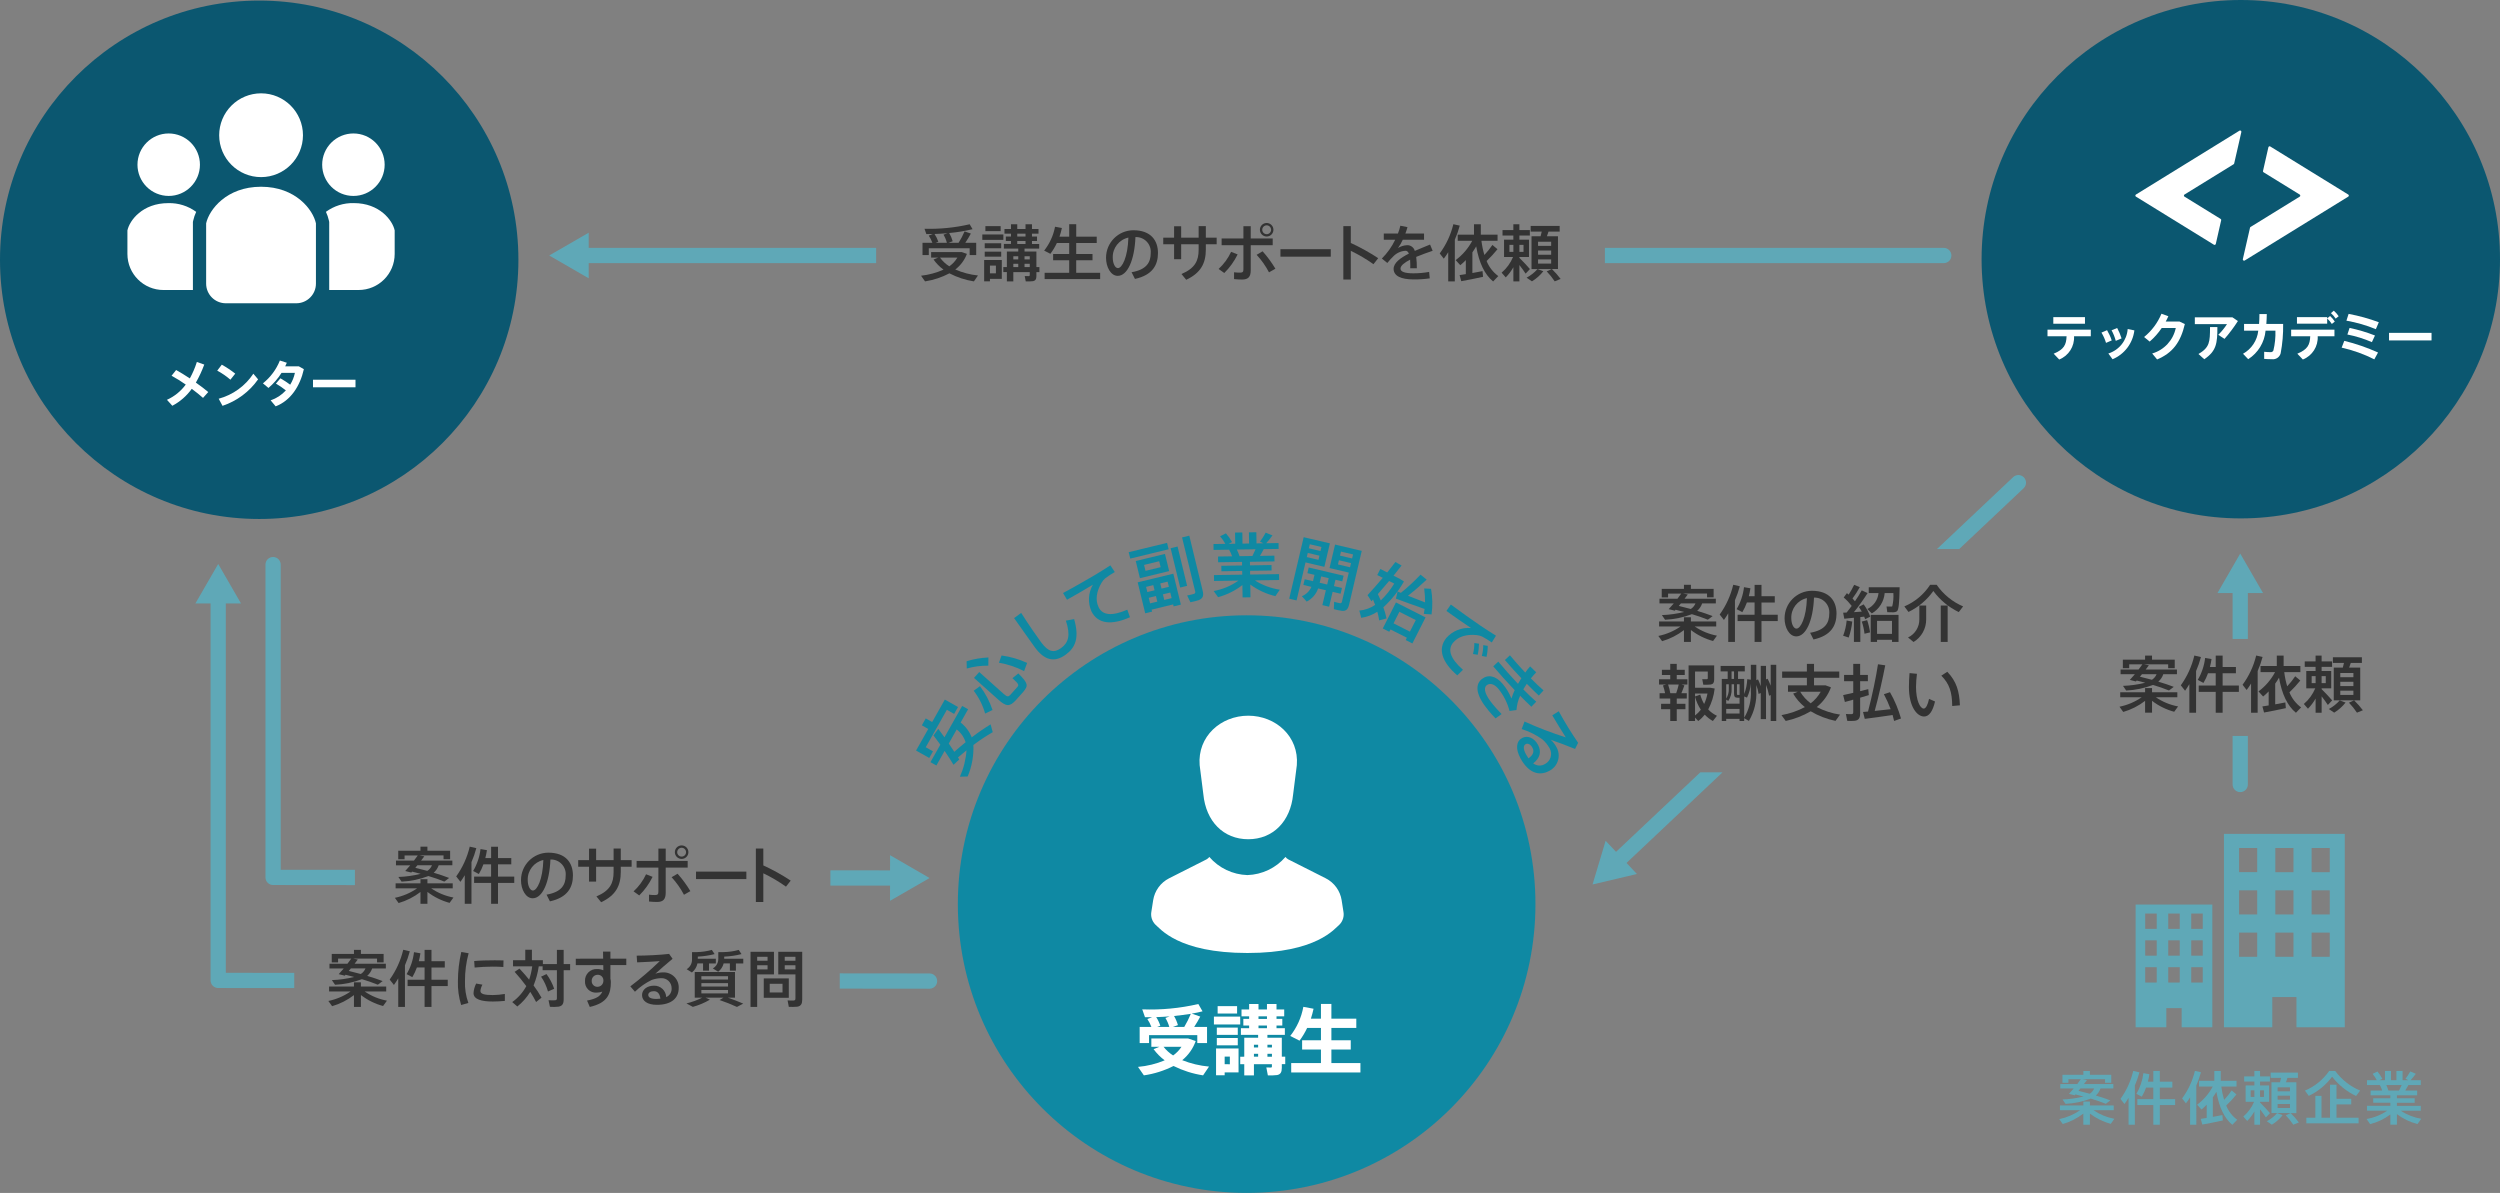 <?xml version="1.0" encoding="UTF-8"?>
<svg width="568.988px" height="271.499px" viewBox="0 0 568.988 271.499" version="1.1" xmlns="http://www.w3.org/2000/svg" xmlns:xlink="http://www.w3.org/1999/xlink">
    <rect x="0" y="0" width="568.988" height="271.499" fill="#808080" stroke="none"/>
    <title>img_support</title>
    <g id="img_support" stroke="none" stroke-width="1" fill="none" fill-rule="evenodd">
        <g fill-rule="nonzero">
            <circle id="楕円形_4" fill="#0F89A3" cx="283.73" cy="205.769" r="65.73"></circle>
            <path d="M305.753,207.458 L305.353,204.889 C305.017,202.734 303.664,200.873 301.718,199.889 L293.228,195.603 C292.969,195.464 292.743,195.272 292.564,195.039 C290.378,197.562 287.237,199.058 283.9,199.165 C280.563,199.058 277.422,197.562 275.236,195.039 C275.057,195.272 274.831,195.464 274.572,195.603 L266.088,199.894 C264.142,200.878 262.789,202.739 262.453,204.894 L262.053,207.463 C261.848,208.524 262.172,209.618 262.921,210.397 C264.021,211.297 268.074,216.897 283.908,216.897 C299.742,216.897 303.797,211.297 304.895,210.397 C305.642,209.615 305.962,208.519 305.753,207.458 L305.753,207.458 Z" id="パス_100" fill="#FFFFFF"></path>
            <path d="M273.878,180.79 C274.472,186.943 278.452,191.006 284.095,191.006 C289.738,191.006 293.717,186.942 294.311,180.79 L295.153,174.142 C295.676,167.611 290.347,162.889 284.095,162.889 C277.843,162.889 272.513,167.611 273.035,174.142 L273.878,180.79 Z" id="パス_101" fill="#FFFFFF"></path>
            <g id="グループ_132" transform="translate(259.004, 228.493)" fill="#FFFFFF">
                <path d="M16.164,14.258 L14.811,16.253 C12.472,15.894 10.203,15.174 8.084,14.119 C5.966,15.194 3.687,15.915 1.336,16.253 L5.68434189e-14,14.327 C2.088,14.143 4.136,13.64 6.072,12.835 C5.106,12.115 4.253,11.256 3.54,10.285 L4.893,9.748 L3.036,9.748 L3.036,7.857 L11.397,7.857 L13.132,8.447 C12.528,10.153 11.466,11.659 10.062,12.801 C12.016,13.575 14.071,14.065 16.164,14.258 Z M3.049,5.237 C2.816,4.602 2.507,3.998 2.129,3.437 L3.205,3.021 C2.65,3.038 2.113,3.021 1.592,3.021 L0.967,1.231 C5.258,1.396 9.552,0.987 13.735,0.016 L14.689,1.682 C13.978,1.872 13.128,2.046 12.226,2.202 L14.169,2.878 C13.805,3.572 13.319,4.422 12.782,5.238 L15.713,5.238 L15.713,8.898 L13.493,8.898 L13.493,7.098 L2.511,7.098 L2.511,8.898 L0.377,8.898 L0.377,5.238 L3.049,5.237 Z M7.125,5.237 C6.924,4.518 6.626,3.829 6.241,3.19 L7.212,2.826 C6.189,2.913 5.149,2.964 4.142,3 C4.539,3.609 4.854,4.268 5.078,4.96 L4.333,5.238 L7.125,5.237 Z M7.993,11.724 C8.747,11.19 9.395,10.52 9.901,9.747 L5.807,9.747 C6.42,10.523 7.159,11.191 7.993,11.724 L7.993,11.724 Z M10.526,5.237 C11.096,4.28 11.595,3.283 12.018,2.253 C10.818,2.444 9.518,2.6 8.201,2.739 C8.581,3.394 8.878,4.093 9.087,4.82 L7.941,5.236 L10.526,5.237 Z" id="パス_102"></path>
                <path d="M23.263,2.882 L23.263,4.67 L17.278,4.67 L17.278,2.882 L23.263,2.882 Z M19.725,10.134 L22.884,10.134 L22.884,15.58 L19.724,15.58 L19.724,16.239 L17.764,16.239 L17.764,10.131 L19.725,10.131 L19.725,10.134 Z M22.709,5.38 L22.709,7.045 L17.938,7.045 L17.938,5.38 L22.709,5.38 Z M22.709,7.756 L22.709,9.421 L17.938,9.421 L17.938,7.756 L22.709,7.756 Z M22.552,0.505 L22.552,2.187 L18.124,2.187 L18.124,0.505 L22.552,0.505 Z M20.904,13.723 L20.904,11.982 L19.724,11.982 L19.724,13.717 L20.904,13.723 Z M24.183,12.006 L24.183,7.686 L27.34,7.686 L27.34,7.044 L23.42,7.044 L23.42,5.518 L25.293,5.518 L25.293,4.911 L23.974,4.911 L23.974,3.401 L25.292,3.401 L25.292,2.812 L23.558,2.812 L23.558,1.251 L25.292,1.251 L25.292,0.018 L27.424,0.018 L27.424,1.251 L29.35,1.251 L29.35,0.018 L31.524,0.018 L31.524,1.251 L33.276,1.251 L33.276,2.812 L31.524,2.812 L31.524,3.401 L32.843,3.401 L32.843,4.911 L31.524,4.911 L31.524,5.518 L33.424,5.518 L33.424,7.044 L29.451,7.044 L29.451,7.686 L32.73,7.686 L32.73,12.006 L33.511,12.006 L33.511,13.706 L32.73,13.706 L32.73,14.556 C32.73,15.51 32.452,16.031 31.654,16.186 C30.957,16.266 30.255,16.289 29.554,16.255 L29.207,14.455 C29.571,14.473 30.075,14.49 30.248,14.473 C30.422,14.473 30.474,14.386 30.474,14.213 L30.474,13.713 L26.384,13.713 L26.384,16.263 L24.184,16.263 L24.184,13.713 L23.264,13.713 L23.264,12.013 L24.183,12.006 Z M27.34,9.906 L27.34,9.282 L26.384,9.282 L26.384,9.906 L27.34,9.906 Z M27.34,12.006 L27.34,11.347 L26.384,11.347 L26.384,12.006 L27.34,12.006 Z M29.353,3.406 L29.353,2.817 L27.424,2.817 L27.424,3.406 L29.353,3.406 Z M29.353,5.523 L29.353,4.916 L27.424,4.916 L27.424,5.523 L29.353,5.523 Z M30.481,9.911 L30.481,9.287 L29.457,9.287 L29.457,9.911 L30.481,9.911 Z M30.481,12.011 L30.481,11.352 L29.457,11.352 L29.457,12.011 L30.481,12.011 Z" id="パス_103"></path>
                <path d="M41.637,13.459 L41.637,10.371 L37.352,10.371 L37.352,8.271 L41.637,8.271 L41.637,5.461 L38.497,5.461 C38.017,6.483 37.436,7.454 36.763,8.361 L34.647,7.285 C36.167,5.352 37.192,3.077 37.631,0.658 L39.955,1.092 C39.782,1.855 39.591,2.619 39.348,3.347 L41.638,3.347 L41.638,1.13686838e-13 L44.014,1.13686838e-13 L44.014,3.347 L49.684,3.347 L49.684,5.464 L44.014,5.464 L44.014,8.274 L48.42,8.274 L48.42,10.374 L44.014,10.374 L44.014,13.462 L50.623,13.462 L50.623,15.596 L34.867,15.596 L34.867,13.462 L41.637,13.459 Z" id="パス_104"></path>
            </g>
            <g id="グループ_144" transform="translate(451, 0)">
                <circle id="楕円形_5" fill="#0B5770" cx="58.994" cy="58.994" r="58.994"></circle>
                <g id="グループ_133" transform="translate(34.999, 29.7)" fill="#FFFFFF">
                    <path d="M0.109,15.038 L0.18,15.082 L17.889,26.004 C17.931,26.026 17.978,26.039 18.026,26.04 C18.162,26.04 18.279,25.945 18.308,25.813 L18.308,25.805 C18.308,25.805 19.543,20.391 19.543,20.373 C19.543,20.278 19.496,20.188 19.417,20.135 L19.408,20.129 C19.408,20.129 11.177,15.055 11.165,15.046 C11.091,14.992 11.047,14.905 11.048,14.813 C11.048,14.718 11.095,14.628 11.174,14.575 L11.184,14.575 L22.332,7.7 L22.386,7.666 C22.44,7.625 22.478,7.566 22.492,7.5 L22.492,7.493 L23.423,3.425 L24.123,0.339 C24.125,0.323 24.125,0.306 24.123,0.29 C24.124,0.213 24.093,0.14 24.039,0.085 C23.985,0.031 23.912,0 23.835,0 L23.835,0 C23.794,0.001 23.753,0.01 23.715,0.027 L0.179,14.548 L0.106,14.593 C0.039,14.647 0,14.729 0,14.815 C0.002,14.902 0.042,14.983 0.109,15.038 L0.109,15.038 Z" id="パス_105"></path>
                    <path d="M48.478,14.594 L48.406,14.55 L30.689,3.63 C30.648,3.606 30.601,3.594 30.554,3.594 C30.418,3.593 30.301,3.688 30.272,3.82 L30.272,3.828 C30.272,3.828 29.039,9.242 29.039,9.26 C29.038,9.355 29.085,9.444 29.163,9.498 L29.172,9.504 C29.172,9.504 37.403,14.579 37.415,14.588 C37.489,14.642 37.532,14.728 37.532,14.819 C37.532,14.914 37.486,15.003 37.408,15.058 L37.398,15.058 L26.25,21.935 L26.193,21.968 C26.141,22.01 26.106,22.069 26.093,22.135 L26.093,22.135 L25.162,26.204 L24.457,29.292 C24.456,29.308 24.456,29.323 24.457,29.339 C24.457,29.416 24.487,29.489 24.541,29.544 C24.595,29.598 24.668,29.629 24.745,29.629 L24.745,29.629 C24.786,29.628 24.826,29.619 24.863,29.603 L48.401,15.084 L48.475,15.038 C48.542,14.984 48.581,14.903 48.582,14.817 C48.582,14.731 48.544,14.649 48.478,14.594 Z" id="パス_106"></path>
                </g>
                <g id="グループ_142" transform="translate(15, 70.711)" fill="#FFFFFF">
                    <g id="グループ_134" transform="translate(0, 1.462)">
                        <path d="M2.667,9.651 L1.405,8.329 C3.776,7.339 4.271,6.3 4.342,4.353 L0,4.353 L0,2.853 L9.855,2.853 L9.855,4.353 L6.043,4.353 C6.174,6.661 4.815,8.795 2.667,9.651 Z M8.53,0 L8.53,1.5 L1.322,1.5 L1.322,0 L8.53,0 Z" id="パス_107"></path>
                    </g>
                    <g id="グループ_135" transform="translate(12.281, 3.939)">
                        <path d="M1.276,0.495 C1.711,1.234 2.067,2.017 2.338,2.83 L1.038,3.385 C0.794,2.565 0.445,1.78 0,1.049 L1.276,0.495 Z M7.493,0.542 C7.138,3.466 5.242,5.974 2.526,7.114 L1.57,5.804 C4.039,5.025 5.783,2.818 5.97,0.236 L7.493,0.542 Z M3.576,1.13686838e-13 C3.989,0.754 4.324,1.549 4.576,2.371 L3.255,2.926 C3.039,2.087 2.718,1.278 2.3,0.519 L3.576,1.13686838e-13 Z" id="パス_108"></path>
                    </g>
                    <g id="グループ_136" transform="translate(21.985, 0.694)">
                        <path d="M8.075,1.78 L9.275,2.347 C8.308,6.476 6.515,8.918 2.963,10.404 L1.842,9.047 C4.568,8.258 6.634,6.026 7.211,3.247 L4.011,3.247 C3.242,4.396 2.321,5.435 1.274,6.338 L1.13686838e-13,5.3 C1.737,3.889 3.095,2.067 3.952,0 L5.521,0.566 C5.356,0.956 5.143,1.366 4.921,1.781 L8.075,1.78 Z" id="パス_109"></path>
                    </g>
                    <g id="グループ_137" transform="translate(33.533, 1.518)">
                        <path d="M8.565,-1.13686838e-13 L9.804,0.838 C8.893,2.265 7.875,3.622 6.76,4.897 L5.332,3.977 C6.084,3.238 6.752,2.419 7.326,1.535 L0,1.535 L0,0.001 L8.565,-1.13686838e-13 Z M5.132,2.206 C5.132,5.906 4.92,7.657 2.148,9.533 L0.827,8.341 C3.375,6.841 3.457,5.627 3.457,2.206 L5.132,2.206 Z" id="パス_110"></path>
                    </g>
                    <g id="グループ_138" transform="translate(44.501, 0.764)">
                        <path d="M3.65,2.254 C3.709,1.546 3.733,0.803 3.733,0 L5.408,0 C5.397,0.779 5.361,1.533 5.308,2.254 L9.13,2.254 C9.172,4.497 8.983,6.739 8.564,8.943 C8.326,9.834 7.459,10.407 6.546,10.276 C6.016,10.276 5.39,10.265 4.812,10.206 L4.812,8.59 C5.29,8.642 5.771,8.67 6.252,8.673 C6.531,8.703 6.798,8.551 6.913,8.295 C7.268,6.82 7.423,5.305 7.373,3.789 L5.131,3.789 C4.888,6.446 3.429,8.842 1.179,10.277 L0,9.039 C1.944,7.96 3.238,6 3.468,3.789 L0.236,3.789 L0.236,2.255 L3.65,2.254 Z" id="パス_111"></path>
                    </g>
                    <g id="グループ_139" transform="translate(55.455, 0)">
                        <path d="M2.666,11.113 L1.404,9.791 C3.775,8.801 4.27,7.762 4.342,5.815 L-1.13686838e-13,5.815 L-1.13686838e-13,4.315 L9.854,4.315 L9.854,5.815 L6.043,5.815 C6.174,8.123 4.814,10.257 2.666,11.113 Z M8.2,1.462 L8.2,1.757 L8.86,1.215 C9.274,1.584 9.636,2.009 9.934,2.477 L9.261,3.02 C8.962,2.56 8.605,2.139 8.2,1.769 L8.2,2.961 L1.322,2.961 L1.322,1.461 L8.2,1.462 Z M9.71,0 C10.131,0.372 10.504,0.796 10.819,1.262 L10.134,1.805 C9.834,1.338 9.469,0.917 9.049,0.554 L9.71,0 Z" id="パス_112"></path>
                    </g>
                    <g id="グループ_140" transform="translate(66.947, 0.728)">
                        <path d="M8.282,8.79 L7.433,10.347 C5.076,9.153 2.579,8.258 0,7.681 L0.6,6.135 C3.237,6.782 5.808,7.671 8.282,8.79 Z M8.459,1.899 L7.786,3.48 C5.63,2.593 3.383,1.944 1.086,1.545 L1.586,0 C3.927,0.436 6.226,1.072 8.459,1.9 L8.459,1.899 Z M7.586,4.919 L6.886,6.429 C5.094,5.652 3.223,5.07 1.306,4.695 L1.806,3.195 C3.777,3.608 5.711,4.185 7.586,4.92 L7.586,4.919 Z" id="パス_113"></path>
                    </g>
                    <g id="グループ_141" transform="translate(77.732, 5.046)">
                        <polygon id="パス_114" points="9.674 0 9.674 1.723 0 1.723 0 0"></polygon>
                    </g>
                </g>
            </g>
            <g id="グループ_156" transform="translate(468.676, 189.787)" fill="#5FA8B7">
                <g id="グループ_151" transform="translate(0, 53.945)">
                    <g id="グループ_145" transform="translate(0, 0.02)">
                        <path d="M12.548,10.885 L11.717,12.032 C9.996,11.569 8.383,10.771 6.97,9.685 L6.97,12.229 L5.48,12.229 L5.48,9.698 C4.081,10.774 2.494,11.579 0.8,12.072 L-1.13686838e-13,10.951 C1.708,10.604 3.327,9.913 4.759,8.92 L0.159,8.92 L0.159,7.853 L5.486,7.853 L5.486,6.953 L6.976,6.953 L6.976,7.853 L12.395,7.853 L12.395,8.92 L7.78,8.92 C9.216,9.899 10.839,10.568 12.548,10.885 Z M11.625,6.692 L10.596,7.469 C9.607,7.06 8.46,6.669 7.181,6.283 C5.339,6.982 3.399,7.387 1.432,7.483 L0.747,6.483 C2.357,6.427 3.957,6.201 5.52,5.81 C4.926,5.639 4.32,5.494 3.687,5.336 L3.516,5.536 L2.21,5.206 C2.527,4.876 2.896,4.441 3.291,3.98 L0.236,3.98 L0.236,2.98 L4.086,2.98 C4.386,2.58 4.68,2.202 4.904,1.873 L2.083,1.873 L2.083,2.69 L0.725,2.69 L0.725,0.87 L5.485,0.87 L5.485,-1.13686838e-13 L6.975,-1.13686838e-13 L6.975,0.87 L11.836,0.87 L11.836,2.69 L10.425,2.69 L10.425,1.873 L5.283,1.873 L6.298,2.073 C6.098,2.349 5.864,2.653 5.612,2.982 L12.312,2.982 L12.312,3.982 L9.385,3.982 C9.177,4.601 8.809,5.153 8.317,5.582 C9.502,5.927 10.612,6.297 11.625,6.692 Z M6.944,5.175 C7.395,4.89 7.745,4.47 7.944,3.975 L4.819,3.975 C4.674,4.16 4.519,4.344 4.37,4.516 C5.27,4.727 6.127,4.952 6.944,5.176 L6.944,5.175 Z" id="パス_115"></path>
                    </g>
                    <g id="グループ_146" transform="translate(13.936, 0)">
                        <path d="M3.269,12.25 L1.832,12.25 L1.832,6.131 C1.542,6.619 1.225,7.094 0.909,7.541 L0,6.381 C1.377,4.465 2.362,2.297 2.9,0 L4.311,0.33 C4.039,1.352 3.691,2.353 3.27,3.323 L3.269,12.25 Z M7.469,6.423 L7.469,3.799 L5.826,3.799 C5.57,4.52 5.244,5.213 4.85,5.869 C3.676,5.262 3.65,5.236 3.624,5.223 C4.474,3.782 5.013,2.178 5.206,0.516 L6.577,0.753 C6.497,1.326 6.382,1.894 6.234,2.453 L7.476,2.453 L7.476,0.014 L8.953,0.014 L8.953,2.453 L11.801,2.453 L11.801,3.799 L8.953,3.799 L8.953,6.423 L12.434,6.423 L12.434,7.781 L8.953,7.781 L8.953,12.251 L7.476,12.251 L7.476,7.781 L3.837,7.781 L3.837,6.423 L7.469,6.423 Z" id="パス_116"></path>
                    </g>
                    <g id="グループ_147" transform="translate(27.965, 0.001)">
                        <path d="M3.231,12.249 L1.82,12.249 L1.82,5.999 C1.528,6.477 1.211,6.939 0.87,7.384 L0,6.262 C1.379,4.39 2.37,2.261 2.914,0 L4.285,0.3 C4.01,1.332 3.658,2.341 3.23,3.319 L3.231,12.249 Z M5.591,10.694 L5.591,7.691 C5.219,8.082 4.823,8.449 4.405,8.791 L3.416,7.691 C4.889,6.594 6.1,5.185 6.963,3.564 L3.847,3.564 L3.847,2.245 L7.328,2.245 L7.328,0.017 L8.792,0.017 L8.792,2.245 L12.378,2.245 L12.378,3.564 L8.924,3.564 C9.049,4.591 9.26,5.606 9.557,6.597 C10.186,5.928 10.759,5.21 11.271,4.448 L12.365,5.358 C11.645,6.253 10.865,7.099 10.031,7.889 C10.548,9.179 11.416,10.298 12.536,11.12 L11.428,12.267 C9.609,10.79 8.409,8.267 7.802,4.751 C7.551,5.186 7.274,5.621 6.984,6.03 L6.984,10.459 C7.762,10.328 8.54,10.183 9.16,10.05 C9.199,10.433 9.239,10.816 9.266,11.277 C7.895,11.577 5.811,12.002 4.598,12.213 L4.243,10.913 C4.598,10.86 5.073,10.781 5.587,10.702 L5.591,10.694 Z" id="パス_117"></path>
                    </g>
                    <g id="グループ_148" transform="translate(41.894, 0.014)">
                        <path d="M6.062,9.599 L5.139,10.575 C4.822,10.087 4.339,9.401 3.807,8.73 L3.807,12.236 L2.518,12.236 L2.518,9.204 C2.074,10 1.524,10.732 0.883,11.38 L0,10.365 C1.07,9.458 1.91,8.31 2.452,7.016 L0.527,7.016 L0.527,3.297 L2.518,3.297 L2.518,2.413 L0.197,2.413 L0.197,1.24 L2.518,1.24 L2.518,0 L3.81,0 L3.81,1.24 L6.053,1.24 L6.053,2.413 L3.81,2.413 L3.81,3.297 L5.867,3.297 L5.867,7.016 L3.81,7.016 L3.81,7.2 L3.824,7.2 C4.637,8.016 5.547,8.978 6.062,9.599 Z M1.674,5.911 L2.518,5.911 L2.518,4.411 L1.674,4.411 L1.674,5.911 Z M4.694,5.911 L4.694,4.411 L3.81,4.411 L3.81,5.911 L4.694,5.911 Z M8.939,10.064 C8.262,10.925 7.435,11.658 6.499,12.227 L5.352,11.449 C6.233,10.976 7.023,10.351 7.686,9.603 L8.939,10.064 Z M10.771,9.589 L6.404,9.589 L6.404,2.578 L8.342,2.578 C8.435,2.234 8.527,1.892 8.593,1.578 L6.218,1.578 L6.218,0.366 L12.428,0.366 L12.428,1.578 L10.041,1.578 C9.941,1.894 9.831,2.237 9.698,2.578 L12.073,2.578 L12.073,9.592 L10.768,9.592 C11.446,10.25 12.073,10.96 12.641,11.715 L11.375,12.229 C10.868,11.468 10.294,10.753 9.661,10.093 L10.771,9.589 Z M7.805,4.631 L10.613,4.631 L10.613,3.731 L7.805,3.731 L7.805,4.631 Z M7.805,6.531 L10.613,6.531 L10.613,5.621 L7.805,5.621 L7.805,6.531 Z M7.805,8.431 L10.613,8.431 L10.613,7.522 L7.805,7.522 L7.805,8.431 Z" id="パス_118"></path>
                    </g>
                    <g id="グループ_149" transform="translate(55.921, 0.013)">
                        <path d="M0.87,5.67 L0,4.47 C2.224,3.534 4.136,1.983 5.511,0 L6.882,0 C8.336,1.972 10.295,3.516 12.552,4.47 L11.629,5.696 C9.494,4.68 7.629,3.176 6.183,1.305 C4.796,3.173 2.972,4.672 0.87,5.67 L0.87,5.67 Z M2.362,10.641 L2.362,5.67 L3.762,5.67 L3.762,10.641 L5.701,10.641 L5.701,3.141 L7.178,3.141 L7.178,6.332 L10.527,6.332 L10.527,7.61 L7.178,7.61 L7.178,10.643 L12.201,10.643 L12.201,11.921 L0.316,11.921 L0.316,10.643 L2.362,10.641 Z" id="パス_119"></path>
                    </g>
                    <g id="グループ_150" transform="translate(69.94, 0.012)">
                        <path d="M12.446,10.88 L11.589,12.08 C9.894,11.648 8.302,10.882 6.908,9.825 L6.908,12.225 L5.418,12.225 L5.418,9.904 C4.045,10.934 2.482,11.682 0.818,12.104 L0,10.93 C1.684,10.654 3.287,10.01 4.694,9.045 L0.105,9.045 L0.105,7.937 L5.419,7.937 L5.419,7.237 L1.519,7.237 L1.519,6.214 L5.419,6.214 L5.419,5.541 L0.919,5.541 L0.919,4.46 L3.569,4.46 C3.426,4.028 3.245,3.609 3.029,3.208 L0.102,3.208 L0.102,2.1 L2.331,2.1 C2.064,1.587 1.742,1.105 1.369,0.663 L2.476,0.122 C2.909,0.633 3.285,1.19 3.596,1.784 L2.951,2.1 L4.191,2.1 L4.191,0 L5.564,0 L5.564,2.1 L6.803,2.1 L6.803,0 L8.203,0 L8.203,2.1 L9.503,2.1 L8.857,1.784 C9.265,1.255 9.631,0.695 9.952,0.109 L11.217,0.65 C10.845,1.156 10.444,1.64 10.017,2.101 L12.338,2.101 L12.338,3.209 L9.529,3.209 C9.329,3.591 9.081,4.026 8.804,4.461 L11.52,4.461 L11.52,5.542 L6.905,5.542 L6.905,6.215 L10.953,6.215 L10.953,7.243 L6.905,7.243 L6.905,7.943 L12.337,7.943 L12.337,9.051 L7.772,9.051 C9.185,9.981 10.777,10.604 12.446,10.88 L12.446,10.88 Z M7.396,4.459 C7.62,4.037 7.831,3.602 8.003,3.207 L4.483,3.207 C4.68,3.61 4.843,4.029 4.971,4.459 L7.396,4.459 Z" id="パス_120"></path>
                    </g>
                </g>
                <g id="グループ_155" transform="translate(17.382, 0)">
                    <g id="グループ_153" transform="translate(20.105, 0)">
                        <path d="M0,0 L0,44.02 L11,44.02 L11,37.142 L16.5,37.142 L16.5,44.02 L27.5,44.02 L27.5,0 L0,0 Z M7.566,27.971 L3.439,27.971 L3.439,22.471 L7.566,22.471 L7.566,27.971 Z M7.566,18.342 L3.439,18.342 L3.439,12.842 L7.566,12.842 L7.566,18.342 Z M7.566,8.713 L3.439,8.713 L3.439,3.213 L7.566,3.213 L7.566,8.713 Z M15.82,27.972 L11.693,27.972 L11.693,22.472 L15.823,22.472 L15.82,27.972 Z M15.82,18.343 L11.693,18.343 L11.693,12.843 L15.823,12.843 L15.82,18.343 Z M15.82,8.714 L11.693,8.714 L11.693,3.214 L15.823,3.214 L15.82,8.714 Z M24.074,27.973 L19.947,27.973 L19.947,22.473 L24.074,22.473 L24.074,27.973 Z M24.074,18.344 L19.947,18.344 L19.947,12.844 L24.074,12.844 L24.074,18.344 Z M24.074,8.715 L19.947,8.715 L19.947,3.215 L24.074,3.215 L24.074,8.715 Z" id="パス_121"></path>
                    </g>
                    <g id="グループ_154" transform="translate(0, 16.084)">
                        <path d="M0,1.13686838e-13 L0,27.936 L6.984,27.936 L6.984,23.571 L10.476,23.571 L10.476,27.936 L17.46,27.936 L17.46,1.13686838e-13 L0,1.13686838e-13 Z M4.8,17.751 L2.181,17.751 L2.181,14.259 L4.8,14.259 L4.8,17.751 Z M4.8,11.64 L2.181,11.64 L2.181,8.148 L4.8,8.148 L4.8,11.64 Z M4.8,5.529 L2.181,5.529 L2.181,2.037 L4.8,2.037 L4.8,5.529 Z M10.038,17.751 L7.42,17.751 L7.42,14.259 L10.039,14.259 L10.038,17.751 Z M10.038,11.64 L7.42,11.64 L7.42,8.148 L10.039,8.148 L10.038,11.64 Z M10.038,5.529 L7.42,5.529 L7.42,2.037 L10.039,2.037 L10.038,5.529 Z M15.276,17.751 L12.657,17.751 L12.657,14.259 L15.276,14.259 L15.276,17.751 Z M15.276,11.64 L12.657,11.64 L12.657,8.148 L15.276,8.148 L15.276,11.64 Z M15.276,5.529 L12.657,5.529 L12.657,2.037 L15.276,2.037 L15.276,5.529 Z" id="パス_122"></path>
                    </g>
                </g>
            </g>
            <g id="グループ_164" transform="translate(0, 0.13)">
                <circle id="楕円形_6" fill="#0B5770" cx="58.994" cy="58.994" r="58.994"></circle>
                <g id="グループ_162" transform="translate(37.996, 81.924)" fill="#FFFFFF">
                    <g id="グループ_161" transform="translate(0, 0)">
                        <g id="グループ_157" transform="translate(0, 0.33)">
                            <path d="M5.207,3.74 C5.863,2.549 6.399,1.297 6.807,0 L8.494,0.59 C7.971,2.009 7.332,3.382 6.583,4.696 C7.645,5.439 8.636,6.196 9.403,6.843 L8.211,8.176 C7.574,7.598 6.665,6.866 5.651,6.111 C4.494,7.721 2.98,9.042 1.227,9.969 L0,8.611 C1.702,7.842 3.176,6.648 4.282,5.143 C3.244,4.413 2.165,3.744 1.05,3.138 L2.088,1.828 C3.012,2.335 4.098,3.008 5.207,3.74 Z" id="パス_123"></path>
                        </g>
                        <g id="グループ_158" transform="translate(11.444, 0.943)">
                            <path d="M4.1,2.041 L3,3.422 C2.078,2.627 1.072,1.935 2.84217094e-14,1.357 L1.038,0 C2.111,0.599 3.135,1.281 4.1,2.041 Z M8.218,2.054 L9.303,3.34 C7.316,6.163 4.478,8.276 1.203,9.369 L0.33,7.753 C3.567,6.877 6.373,4.851 8.222,2.053 L8.218,2.054 Z" id="パス_124"></path>
                        </g>
                        <g id="グループ_159" transform="translate(21.844, 0)">
                            <path d="M3.987,4.047 C4.754,4.487 5.495,4.971 6.205,5.498 C6.717,4.671 7.081,3.76 7.279,2.808 L4.236,2.808 C3.428,4.099 2.424,5.257 1.262,6.241 L0,5.191 C1.715,3.825 3.045,2.036 3.858,0 L5.438,0.507 C5.331,0.785 5.209,1.057 5.073,1.321 L8.173,1.321 L9.317,1.97 C8.444,5.87 6.285,9.131 2.899,10.429 L1.755,9.06 C3.086,8.614 4.28,7.834 5.223,6.795 C4.506,6.227 3.749,5.71 2.958,5.249 L3.987,4.047 Z" id="パス_125"></path>
                        </g>
                        <g id="グループ_160" transform="translate(33.24, 4.37)">
                            <polygon id="パス_126" points="9.674 0 9.674 1.722 0 1.722 0 0"></polygon>
                        </g>
                    </g>
                </g>
                <g id="グループ_163" transform="translate(29, 21.112)" fill="#FFFFFF">
                    <path d="M30.419,19.068 C35.685,19.067 39.954,14.798 39.955,9.532 C39.952,4.267 35.684,0.001 30.419,0 C27.89,-0 25.464,1.004 23.676,2.793 C21.887,4.581 20.883,7.007 20.883,9.536 L20.883,9.536 C20.885,14.801 25.154,19.068 30.419,19.068 Z" id="パス_127"></path>
                    <path d="M51.436,23.352 C55.363,23.352 58.546,20.169 58.546,16.242 L58.546,16.242 C58.545,12.316 55.362,9.133 51.436,9.133 C49.55,9.132 47.742,9.881 46.408,11.214 C45.074,12.548 44.325,14.356 44.325,16.242 L44.325,16.242 C44.325,20.169 47.509,23.353 51.436,23.353 L51.436,23.352 Z" id="パス_128"></path>
                    <path d="M51.517,24.982 C49.244,24.928 47.017,25.626 45.181,26.968 C45.479,27.608 45.707,28.279 45.861,28.968 L45.926,29.273 L45.926,44.761 L52.626,44.761 C57.155,44.761 60.826,41.09 60.826,36.561 L60.826,36.561 L60.826,31.197 C60.344,28.91 57.401,24.982 51.517,24.982 Z" id="パス_129"></path>
                    <path d="M9.397,9.132 C5.471,9.132 2.288,12.315 2.288,16.241 L2.288,16.241 C2.287,18.126 3.036,19.935 4.369,21.268 C5.702,22.602 7.51,23.351 9.395,23.352 L9.395,23.352 C13.322,23.352 16.505,20.17 16.506,16.243 L16.506,16.243 C16.506,14.357 15.756,12.549 14.423,11.216 C13.089,9.883 11.281,9.134 9.395,9.134 L9.397,9.132 Z" id="パス_130"></path>
                    <path d="M-2.84217094e-14,31.198 L-2.84217094e-14,36.562 C-2.84217094e-14,41.091 3.671,44.762 8.2,44.762 L14.905,44.762 L14.905,29.274 L14.97,28.974 C15.124,28.285 15.352,27.614 15.65,26.974 C13.814,25.633 11.587,24.935 9.314,24.988 C3.433,24.982 0.488,28.91 -2.84217094e-14,31.198 Z" id="パス_131"></path>
                    <path d="M30.417,21.26 C22.525,21.26 18.579,26.521 17.917,29.59 L17.917,43.311 C17.92,45.779 19.92,47.779 22.388,47.782 L38.431,47.782 C40.902,47.782 42.905,45.779 42.905,43.308 L42.905,29.587 C42.254,26.521 38.308,21.26 30.417,21.26 Z" id="パス_132"></path>
                </g>
            </g>
            <g id="グループ_166" transform="translate(60.418, 126.767)" fill="#5FA8B7">
                <path d="M3.47,71.189 L20.356,71.203 L20.356,74.68 L1.735,74.659 C0.777,74.658 0.001,73.882 0,72.924 L0,1.735 C0.001,0.777 0.777,0 1.735,0 C2.693,0 3.469,0.777 3.47,1.735 L3.47,71.189 Z" id="パス_133"></path>
                <path d="M145.411,73.063 C145.41,74.021 144.634,74.797 143.676,74.798 L128.576,74.784 L128.576,71.314 L143.676,71.328 C144.634,71.329 145.41,72.105 145.411,73.063 L145.411,73.063 Z" id="パス_134"></path>
                <g id="グループ_165" transform="translate(142.15, 67.87)">
                    <polygon id="パス_135" points="0 10.382 8.994 5.2 0.01 0"></polygon>
                </g>
            </g>
            <g id="グループ_168" transform="translate(44.471, 128.356)" fill="#5FA8B7">
                <path d="M6.924,93.051 L22.498,93.065 L22.498,96.528 L5.188,96.514 C4.23,96.513 3.454,95.737 3.453,94.779 L3.453,7.468 C3.454,6.51 4.23,5.733 5.188,5.733 C6.146,5.733 6.922,6.51 6.923,7.468 L6.924,93.051 Z" id="パス_136"></path>
                <path d="M168.825,94.933 C168.824,95.891 168.048,96.667 167.09,96.668 L146.65,96.647 L146.65,93.177 L167.09,93.198 C167.549,93.197 167.99,93.378 168.315,93.702 C168.641,94.026 168.824,94.466 168.825,94.925 L168.825,94.933 Z" id="パス_137"></path>
                <g id="グループ_167" transform="translate(0, -0)">
                    <polygon id="パス_138" points="0 8.989 5.191 0 10.382 8.989"></polygon>
                </g>
            </g>
            <g id="グループ_170" transform="translate(362.454, 108.115)" fill="#5FA8B7">
                <path d="M24.534,67.659 L29.594,67.659 L6.628,89.327 C6.306,89.629 5.882,89.797 5.441,89.799 C4.963,89.801 4.506,89.605 4.178,89.258 C3.52,88.56 3.551,87.461 4.247,86.801 L24.534,67.659 Z" id="パス_139"></path>
                <path d="M98.119,3.001 L83.447,16.847 L78.387,16.847 L95.734,0.474 C96.068,0.158 96.514,-0.012 96.973,0.001 C97.433,0.014 97.868,0.209 98.184,0.543 L98.184,0.543 C98.844,1.24 98.814,2.34 98.119,3.001 Z" id="パス_140"></path>
                <g id="グループ_169" transform="translate(0, 83.246)">
                    <polygon id="パス_141" points="2.976 0 0 9.945 10.1 7.551"></polygon>
                </g>
            </g>
            <g id="グループ_172" transform="translate(504.676, 125.992)" fill="#5FA8B7">
                <path d="M6.923,7.473 L6.923,19.425 L3.453,19.425 L3.453,7.473 C3.454,6.515 4.23,5.739 5.188,5.738 C6.146,5.739 6.922,6.515 6.923,7.473 L6.923,7.473 Z" id="パス_142"></path>
                <path d="M3.453,41.509 L6.923,41.509 L6.923,52.558 C6.922,53.516 6.146,54.292 5.188,54.293 C4.23,54.292 3.454,53.516 3.453,52.558 L3.453,41.509 Z" id="パス_143"></path>
                <g id="グループ_171">
                    <polygon id="パス_144" points="0 8.989 5.191 0 10.382 8.989"></polygon>
                </g>
            </g>
            <g id="グループ_174" transform="translate(124.999, 52.959)" fill="#5FA8B7">
                <path d="M7.48,3.459 L74.407,3.459 L74.407,6.929 L7.48,6.929 C6.522,6.928 5.746,6.152 5.745,5.194 C5.745,4.236 6.522,3.46 7.48,3.459 L7.48,3.459 Z" id="パス_145"></path>
                <path d="M319.131,5.194 C319.131,6.152 318.354,6.928 317.396,6.929 L240.266,6.929 L240.266,3.459 L317.396,3.459 C318.354,3.46 319.131,4.236 319.131,5.194 L319.131,5.194 Z" id="パス_146"></path>
                <g id="グループ_173">
                    <polygon id="パス_147" points="8.989 0 5.68434189e-14 5.191 8.989 10.382"></polygon>
                </g>
            </g>
            <g id="グループ_175" transform="translate(208.491, 121.136)" fill="#0F89A3">
                <path d="M8.666,41.348 L7.012,40.414 L2.202,48.931 L3.855,49.864 L3,51.378 L0,49.684 L2.778,44.765 L1.319,43.94 L2.205,42.37 L3.664,43.194 L6.552,38.081 L9.552,39.781 L8.666,41.348 Z M12.666,46.688 C14.046,45.625 15.481,44.636 16.966,43.725 L17.448,45.5 C15.922,46.382 14.453,47.358 13.048,48.422 C13.148,50.877 12.704,53.324 11.748,55.587 L9.981,55.634 C10.828,53.737 11.335,51.706 11.481,49.634 C10.841,50.152 10.192,50.683 9.542,51.251 C9.634,51.413 9.734,51.561 9.826,51.722 L8.526,52.928 C8.019,52.074 7.291,50.928 6.499,49.767 L4.624,53.088 L3.276,52.327 L5.528,48.339 C4.974,47.568 4.428,46.839 3.962,46.245 L5.062,44.745 C5.491,45.317 5.962,45.969 6.462,46.674 L10.495,39.532 L11.844,40.293 L10.144,43.308 C11.273,44.189 12.147,45.356 12.674,46.688 L12.666,46.688 Z M9.249,44.888 L7.444,48.088 C7.877,48.718 8.316,49.369 8.706,49.974 C9.589,49.19 10.433,48.474 11.275,47.796 C10.919,46.639 10.212,45.622 9.252,44.886 L9.249,44.888 Z" id="パス_148"></path>
                <path d="M11.504,29.354 C13.115,28.861 14.783,28.574 16.466,28.5 L16.447,30.367 C14.789,30.347 13.137,30.565 11.541,31.014 L11.504,29.354 Z M14.547,35.031 C15.789,36.672 16.755,38.506 17.406,40.458 L15.72,41.264 C15.19,39.384 14.307,37.622 13.12,36.071 L14.547,35.031 Z M14.378,31.818 L19.926,36.778 C20.747,37.512 21.006,37.487 21.475,36.986 C21.902,36.532 22.562,35.794 22.997,35.286 C23.464,34.74 23.422,34.595 21.932,33.22 L23.274,32.127 C25.55,34.42 25.589,34.904 24.381,36.352 C23.871,36.945 23.158,37.743 22.667,38.268 C21.312,39.712 20.543,39.732 18.722,38.104 L13.187,33.155 L14.378,31.818 Z M19.461,28.051 C21.473,28.322 23.433,28.891 25.277,29.739 L24.59,31.609 C22.791,30.681 20.859,30.038 18.863,29.701 L19.461,28.051 Z" id="パス_149"></path>
                <path d="M23.921,18.36 C25.761,21.246 27.596,23.86 28.484,25.066 C30.098,27.266 31.39,27.546 33.05,26.328 C34.658,25.148 35.213,23.475 34.097,20.119 L35.977,19.769 C37.21,24.069 36.245,26.26 34.097,27.836 C31.459,29.77 29.184,29.123 27.032,26.19 C26.132,24.967 24.294,22.321 22.313,19.539 L23.921,18.36 Z" id="パス_150"></path>
                <path d="M40.661,9.762 C41.816,9.071 43.228,8.182 44.225,7.533 L45.225,9.054 C44.486,9.478 43.772,9.946 43.088,10.454 C42.756,10.74 42.471,11.078 42.245,11.454 C41.067,13.437 40.738,15.412 41.561,17.088 C42.419,18.836 44.479,19.194 48.081,17.622 L48.681,19.34 C44.497,21.215 41.331,20.884 39.91,17.99 C39.056,16.034 39.181,13.788 40.247,11.939 C38.813,12.82 36.117,14.392 34.354,15.364 L33.454,13.83 C35.385,12.814 39.284,10.58 40.661,9.762 Z" id="パス_151"></path>
                <path d="M57.128,2.416 L57.483,3.875 L48.748,5.997 L48.393,4.539 L57.128,2.416 Z M56.654,4.931 L57.605,8.84 L50.949,10.458 L49.999,6.548 L56.654,4.931 Z M53.609,17.616 L53.718,18.066 L52.151,18.447 L50.44,11.403 L58.555,9.431 L60.267,16.475 L58.622,16.875 L58.512,16.425 L53.609,17.616 Z M52.219,8.786 L55.664,7.949 L55.336,6.599 L51.891,7.436 L52.219,8.786 Z M54.281,13.214 L53.994,12.035 L52.35,12.435 L52.637,13.614 L54.281,13.214 Z M54.907,15.79 L54.597,14.518 L52.952,14.918 L53.262,16.19 L54.907,15.79 Z M57.539,12.422 L57.252,11.243 L55.577,11.65 L55.864,12.829 L57.539,12.422 Z M58.165,14.998 L57.856,13.726 L56.18,14.133 L56.489,15.405 L58.165,14.998 Z M59.517,3.25 L61.691,12.203 L60.109,12.587 L57.934,3.636 L59.517,3.25 Z M62.185,0.778 L65.235,13.329 C65.488,14.369 65.335,15.029 64.397,15.422 C63.756,15.64 63.1,15.811 62.434,15.932 L61.697,14.388 C62.207,14.302 62.711,14.185 63.206,14.038 C63.44,13.995 63.594,13.772 63.552,13.538 C63.545,13.504 63.535,13.47 63.52,13.438 L60.542,1.181 L62.185,0.778 Z" id="パス_152"></path>
                <path d="M82.791,13.075 L81.777,14.544 C79.717,14.055 77.776,13.157 76.068,11.905 L76.115,14.805 L74.315,14.834 L74.27,12.024 C72.628,13.299 70.75,14.235 68.743,14.778 L67.731,13.378 C69.764,13.011 71.691,12.201 73.376,11.005 L67.822,11.093 L67.801,9.752 L74.233,9.652 L74.219,8.806 L69.496,8.882 L69.475,7.637 L74.199,7.562 L74.186,6.748 L68.745,6.835 L68.724,5.526 L71.932,5.475 C71.749,4.955 71.523,4.451 71.254,3.97 L67.71,4.027 L67.689,2.686 L70.389,2.643 C70.056,2.027 69.656,1.45 69.196,0.922 L70.526,0.247 C71.06,0.857 71.526,1.524 71.915,2.236 L71.139,2.636 L72.639,2.612 L72.599,0.075 L74.259,0.049 L74.297,2.588 L75.797,2.564 L75.756,0.027 L77.448,0 L77.488,2.537 L79.068,2.512 L78.28,2.141 C78.764,1.493 79.196,0.809 79.572,0.093 L81.115,0.723 C80.674,1.342 80.198,1.936 79.69,2.502 L82.499,2.457 L82.521,3.798 L79.121,3.851 C78.889,4.318 78.594,4.851 78.267,5.381 L81.555,5.329 L81.575,6.638 L75.989,6.726 L76.002,7.54 L80.902,7.462 L80.921,8.706 L76.021,8.784 L76.034,9.63 L82.609,9.53 L82.631,10.87 L77.109,10.958 C78.834,12.053 80.77,12.774 82.791,13.075 L82.791,13.075 Z M76.554,5.4 C76.818,4.884 77.065,4.354 77.265,3.872 L73.004,3.94 C73.25,4.424 73.456,4.929 73.619,5.447 L76.554,5.4 Z" id="パス_153"></path>
                <path d="M89.897,1.523 L94.185,2.531 L92.928,7.875 L88.64,6.867 L86.605,15.52 L84.927,15.126 L88.219,1.126 L89.291,1.378 L89.897,1.523 Z M90.341,11.137 L90.682,9.692 L89.066,9.312 L89.366,8.022 L97.305,9.89 L97.005,11.18 L95.452,10.814 L95.112,12.259 L96.93,12.686 L96.623,13.992 L94.805,13.564 L94.005,16.951 L92.469,16.588 L93.269,13.201 L91.514,12.788 C91.068,14.087 90.133,15.161 88.908,15.782 L87.808,14.555 C88.785,14.161 89.567,13.395 89.981,12.426 L88.148,11.995 L88.455,10.695 L90.341,11.137 Z M89.149,4.708 L88.926,5.655 L91.583,6.28 L91.805,5.333 L89.149,4.708 Z M92.049,4.276 L92.265,3.359 L89.608,2.734 L89.392,3.65 L92.049,4.276 Z M93.569,11.897 L93.909,10.452 L92.2,10.052 L91.861,11.497 L93.569,11.897 Z M100.675,4.058 L101.436,4.237 L98.556,16.479 C98.326,17.458 97.931,17.955 96.992,17.899 C96.347,17.816 95.71,17.682 95.086,17.499 L95.151,15.825 C95.574,15.953 96.003,16.06 96.437,16.144 C96.751,16.202 96.866,16.064 96.928,15.8 L98.484,9.182 L94.102,8.151 L95.359,2.807 L99.74,3.837 L100.675,4.058 Z M96.243,6.378 L96.02,7.325 L98.77,7.972 L98.993,7.024 L96.243,6.378 Z M99.243,5.968 L99.458,5.051 L96.708,4.405 L96.493,5.321 L99.243,5.968 Z" id="パス_154"></path>
                <path d="M107.076,19.622 L105.404,20.064 C105.308,19.4 105.167,18.744 104.984,18.099 C103.874,18.817 102.624,19.289 101.316,19.482 C100.902,17.896 100.902,17.86 100.881,17.832 C102.171,17.716 103.41,17.272 104.481,16.542 C104.339,16.149 104.181,15.727 104.008,15.319 L103.648,15.71 L102.748,14.31 C103.659,13.358 104.936,11.893 106.22,10.378 L104.967,9.744 L105.667,8.362 L107.234,9.155 C107.909,8.315 108.562,7.483 109.101,6.772 L110.501,7.572 C109.963,8.283 109.332,9.072 108.671,9.884 L109.639,10.373 L109.952,10.531 L110.08,10.596 L111.041,11.207 C109.797,13.399 108.215,15.382 106.354,17.082 C106.657,17.91 106.898,18.759 107.076,19.622 Z M105.766,15.522 C106.945,14.378 107.975,13.09 108.831,11.688 L107.664,11.097 C106.802,12.128 105.905,13.159 105.102,14.077 C105.35,14.586 105.555,15.061 105.766,15.526 L105.766,15.522 Z M107.971,22.122 L107.704,22.649 L106.222,21.9 L109.222,15.974 L115.96,19.38 L112.96,25.306 L111.436,24.535 L111.703,24.008 L107.971,22.122 Z M112.402,22.622 L113.734,19.987 L110.002,18.1 L108.67,20.735 L112.402,22.622 Z M110.345,13.792 C111.927,12.514 113.421,11.13 114.817,9.651 L116.211,10.785 C115.071,11.872 113.524,13.236 111.962,14.449 C113.222,14.962 114.641,15.518 115.845,15.966 C115.856,14.904 115.789,13.842 115.645,12.789 L117.208,12.882 C117.55,14.803 117.59,16.766 117.325,18.7 L115.561,18.588 C115.634,18.231 115.692,17.868 115.737,17.461 C113.713,16.761 110.87,15.733 109.216,15.112 C109.333,14.599 109.457,14.112 109.587,13.493 C109.808,13.581 110.058,13.688 110.345,13.797 L110.345,13.792 Z" id="パス_155"></path>
                <path d="M128.456,21.259 C129.571,22.011 130.975,22.914 131.987,23.542 L131.031,25.088 C130.331,24.599 129.604,24.151 128.852,23.747 C128.451,23.568 128.025,23.454 127.589,23.408 C125.289,23.182 123.366,23.721 122.196,25.177 C120.976,26.695 121.526,28.713 124.477,31.31 L123.177,32.576 C119.705,29.582 118.662,26.576 120.683,24.06 C122.093,22.457 124.179,21.619 126.306,21.8 C124.9,20.875 122.333,19.1 120.706,17.915 L121.716,16.454 C123.455,17.773 127.131,20.358 128.456,21.259 Z M128.121,25.371 C128.112,26.219 128.012,27.064 127.821,27.89 L126.757,27.711 C126.965,26.894 127.068,26.054 127.063,25.211 L128.121,25.371 Z M130.105,25.858 C130.11,26.699 130.019,27.538 129.833,28.358 L128.766,28.158 C128.981,27.354 129.09,26.525 129.088,25.693 L130.105,25.858 Z" id="パス_156"></path>
                <path d="M132.516,29.447 C133.861,31.07 135.44,32.847 136.998,34.505 C137.23,34.084 137.498,33.656 137.764,33.227 C136.453,31.845 135.137,30.406 134.013,29.077 L135.158,28.005 C136.217,29.283 137.428,30.644 138.645,31.938 C138.998,31.438 139.371,30.962 139.753,30.522 L141.146,31.877 C140.72,32.313 140.324,32.786 139.927,33.26 C140.952,34.298 141.941,35.241 142.812,35.991 L141.738,37.172 C140.938,36.427 139.989,35.511 139.006,34.5 C138.728,34.916 138.451,35.333 138.206,35.763 C139.252,36.826 140.261,37.793 141.153,38.563 L140.036,39.717 C139.286,39.011 138.413,38.158 137.481,37.209 C137.015,38.237 136.735,39.339 136.654,40.465 L135.07,40.679 C134.596,38.839 133.732,37.121 132.537,35.644 C131.528,34.427 130.508,34.297 129.857,34.837 C129.07,35.489 129.472,37.001 131.296,39.202 C131.796,39.802 132.503,40.608 133.268,41.383 L131.883,42.364 C131.292,41.775 130.689,41.072 130.251,40.544 C127.439,37.151 127.14,34.764 128.727,33.45 C130.104,32.309 131.915,32.591 133.527,34.535 C134.361,35.526 135.03,36.646 135.507,37.85 C135.707,37.195 135.953,36.555 136.242,35.934 C134.542,34.152 132.77,32.195 131.363,30.52 L132.516,29.447 Z" id="パス_157"></path>
                <path d="M150.684,47.925 L149.984,49.319 C148.377,48.663 145.933,47.734 144.445,47.232 C144.962,47.683 145.391,48.225 145.711,48.832 C146.813,50.682 146.207,53.075 144.357,54.178 C144.264,54.233 144.17,54.284 144.073,54.332 C141.713,55.608 139.305,54.678 137.551,51.432 C136.366,49.241 136.612,47.547 137.951,46.826 C139.159,46.173 140.686,46.781 141.551,48.382 C142.416,49.983 141.956,51.448 140.458,52.603 C141.24,53.212 142.319,53.266 143.158,52.738 C143.765,52.417 144.219,51.867 144.42,51.211 C144.622,50.554 144.554,49.844 144.231,49.238 C144.205,49.189 144.178,49.138 144.149,49.094 C143.736,48.369 143.206,47.717 142.58,47.166 C141.135,46.126 139.532,45.326 137.832,44.797 L138.485,43.083 C141.538,44.471 144.673,45.673 147.871,46.683 C147.112,45.514 145.68,43.168 144.796,41.667 L146.273,40.741 C147.622,43.208 149.095,45.605 150.684,47.925 Z M140.297,49.058 C139.872,48.271 139.248,47.958 138.742,48.229 C138.194,48.529 138.142,49.298 138.816,50.548 C138.989,50.861 139.178,51.165 139.382,51.459 C140.374,50.777 140.777,49.943 140.297,49.058 Z" id="パス_158"></path>
            </g>
            <g id="受講生のサポートを依頼" transform="translate(209.626, 50.75)" fill="#333333">
                <g id="グループ_194" transform="translate(0, 0.28)">
                    <path d="M12.956,11.668 L12.032,13.012 C10.086,12.708 8.203,12.088 6.457,11.177 C4.723,12.092 2.848,12.712 0.91,13.012 L-5.68434189e-14,11.723 C1.766,11.529 3.49,11.061 5.112,10.337 C4.234,9.701 3.467,8.924 2.843,8.037 L3.894,7.602 L2.294,7.602 L2.294,6.341 L9.262,6.341 L10.439,6.748 C9.91,8.16 8.992,9.394 7.791,10.306 C9.432,11.023 11.175,11.482 12.956,11.668 Z M2.577,4.229 C2.369,3.651 2.092,3.1 1.75,2.59 L2.675,2.241 C2.156,2.255 1.665,2.255 1.204,2.241 L0.784,1.036 C4.241,1.135 7.696,0.791 11.066,0.013 L11.724,1.133 C9.974,1.556 8.195,1.846 6.401,2.003 C6.748,2.591 7.017,3.222 7.201,3.88 L6.235,4.229 L8.546,4.229 C9.069,3.404 9.523,2.537 9.905,1.638 L11.334,2.129 C11.012,2.745 10.564,3.487 10.073,4.229 L12.553,4.229 L12.553,7.029 L11.062,7.029 L11.062,5.474 L1.762,5.474 L1.762,7.029 L0.333,7.029 L0.333,4.229 L2.577,4.229 Z M5.883,4.229 C5.712,3.581 5.452,2.959 5.112,2.381 L6.023,2.045 C5.028,2.129 4.023,2.199 3.067,2.226 C3.433,2.774 3.725,3.368 3.936,3.992 L3.319,4.229 L5.883,4.229 Z M6.429,9.581 C7.176,9.062 7.802,8.388 8.264,7.605 L4.314,7.605 C4.884,8.394 5.603,9.065 6.429,9.581 L6.429,9.581 Z" id="パス_230"></path>
                    <path d="M18.734,2.339 L18.734,3.557 L13.943,3.557 L13.943,2.339 L18.734,2.339 Z M15.681,8.152 L18.381,8.152 L18.381,12.438 L15.681,12.438 L15.681,12.999 L14.362,12.999 L14.362,8.152 L15.68,8.152 L15.681,8.152 Z M18.244,4.341 L18.244,5.476 L14.49,5.476 L14.49,4.341 L18.244,4.341 Z M18.244,6.247 L18.244,7.382 L14.49,7.382 L14.49,6.247 L18.244,6.247 Z M18.118,0.433 L18.118,1.582 L14.644,1.582 L14.644,0.433 L18.118,0.433 Z M17.039,11.177 L17.039,9.413 L15.681,9.413 L15.681,11.177 L17.039,11.177 Z M19.532,9.749 L19.532,6.218 L22.124,6.218 L22.124,5.547 L18.846,5.547 L18.846,4.494 L20.471,4.494 L20.471,3.821 L19.294,3.821 L19.294,2.798 L20.471,2.798 L20.471,2.154 L18.986,2.154 L18.986,1.094 L20.471,1.094 L20.471,0.016 L21.899,0.016 L21.899,1.094 L23.776,1.094 L23.776,0.016 L25.248,0.016 L25.248,1.094 L26.733,1.094 L26.733,2.159 L25.248,2.159 L25.248,2.803 L26.397,2.803 L26.397,3.826 L25.248,3.826 L25.248,4.499 L26.887,4.499 L26.887,5.55 L23.553,5.55 L23.553,6.221 L26.253,6.221 L26.253,9.752 L26.939,9.752 L26.939,10.9 L26.253,10.9 L26.253,11.8 C26.253,12.486 26.053,12.85 25.469,12.963 C24.925,13.02 24.377,13.038 23.83,13.018 L23.592,11.8 C23.914,11.813 24.376,11.813 24.53,11.813 C24.684,11.813 24.74,11.713 24.74,11.575 L24.74,10.903 L21,10.903 L21,13.018 L19.532,13.018 L19.532,10.894 L18.72,10.894 L18.72,9.746 L19.532,9.749 Z M22.124,8.011 L22.124,7.298 L21.003,7.298 L21.003,8.011 L22.124,8.011 Z M22.124,9.749 L22.124,9.007 L21.003,9.007 L21.003,9.749 L22.124,9.749 Z M23.776,2.8 L23.776,2.156 L21.899,2.156 L21.899,2.8 L23.776,2.8 Z M23.776,4.5 L23.776,3.827 L21.899,3.827 L21.899,4.5 L23.776,4.5 Z M24.743,8.015 L24.743,7.302 L23.553,7.302 L23.553,8.015 L24.743,8.015 Z M24.743,9.753 L24.743,9.011 L23.553,9.011 L23.553,9.753 L24.743,9.753 Z" id="パス_231"></path>
                    <path d="M33.715,11.051 L33.715,8.208 L30.062,8.208 L30.062,6.779 L33.718,6.779 L33.718,4.271 L30.918,4.271 C30.508,5.141 30.011,5.967 29.434,6.737 L28.019,6.008 C29.271,4.423 30.122,2.559 30.498,0.574 L32.053,0.868 C31.914,1.537 31.731,2.197 31.506,2.842 L33.72,2.842 L33.72,1.13686838e-13 L35.32,1.13686838e-13 L35.32,2.842 L39.984,2.842 L39.984,4.271 L35.312,4.271 L35.312,6.779 L39.024,6.779 L39.024,8.208 L35.312,8.208 L35.312,11.051 L40.762,11.051 L40.762,12.48 L28.126,12.48 L28.126,11.051 L33.715,11.051 Z" id="パス_232"></path>
                </g>
                <g id="グループ_195" transform="translate(42.101, 0)">
                    <path d="M0.003,7.9 C0.005,4.462 2.784,1.67 6.222,1.652 C10.257,1.652 11.822,4.034 11.822,6.834 C11.822,9.524 10.622,11.849 6.584,12.734 L5.813,11.207 C9.245,10.619 10.17,8.952 10.17,6.865 C10.261,5.902 9.931,4.947 9.265,4.246 C8.599,3.545 7.662,3.167 6.696,3.208 C6.486,8.461 4.875,12.034 2.662,12.034 C1.079,12.034 -5.68434189e-14,10.034 -5.68434189e-14,7.915 L0.003,7.9 Z M1.53,7.871 C1.53,9.216 2.062,10.271 2.707,10.271 C3.659,10.271 4.948,7.805 5.088,3.323 C2.963,3.789 1.469,5.699 1.53,7.874 L1.53,7.871 Z" id="パス_233"></path>
                    <path d="M15.488,3.347 L15.488,0.747 L17.099,0.747 L17.099,3.347 L21.078,3.347 L21.078,0.713 L22.716,0.713 L22.716,3.347 L25.181,3.347 L25.181,4.847 L22.716,4.847 L22.716,6.009 C22.716,9.231 21.526,11.388 18.248,12.929 L17.17,11.613 C20.279,10.295 21.078,8.573 21.078,6.079 L21.078,4.847 L17.099,4.847 L17.099,8.237 L15.488,8.237 L15.488,4.847 L13.023,4.847 L13.023,3.347 L15.488,3.347 Z" id="パス_234"></path>
                    <path d="M29.951,7.157 C29.181,8.727 28.154,10.156 26.912,11.387 L25.623,10.462 C26.817,9.364 27.784,8.041 28.466,6.569 L29.951,7.157 Z M37.935,5.057 L32.935,5.057 L32.935,10.757 C32.935,12.284 32.346,12.872 30.96,12.872 C30.483,12.872 29.811,12.844 29.138,12.772 L29.138,11.217 C29.598,11.278 30.061,11.306 30.525,11.301 C31.1,11.301 31.268,11.101 31.268,10.559 L31.268,5.054 L26.309,5.054 L26.309,3.527 L31.268,3.527 L31.268,0.727 L32.935,0.727 L32.935,3.527 L37.935,3.527 L37.935,5.057 Z M35.635,6.444 C36.73,7.669 37.706,8.997 38.548,10.408 L37.092,11.234 C36.333,9.786 35.386,8.443 34.277,7.242 L35.635,6.444 Z M38.1,1.555 C38.092,2.4 37.405,3.081 36.56,3.081 C35.71,3.078 35.022,2.39 35.019,1.54 C35.018,1.131 35.18,0.739 35.47,0.45 C35.759,0.161 36.151,-0.001 36.56,5.17844853e-06 C36.969,-0.001 37.361,0.161 37.65,0.45 C37.939,0.739 38.101,1.131 38.1,1.54 L38.1,1.555 Z M35.551,1.555 C35.56,2.106 36.009,2.549 36.56,2.549 C36.828,2.551 37.086,2.446 37.275,2.256 C37.465,2.066 37.57,1.808 37.568,1.54 C37.565,0.985 37.115,0.536 36.56,0.533 C36.006,0.54 35.559,0.986 35.551,1.54 L35.551,1.555 Z" id="パス_235"></path>
                    <polygon id="パス_236" points="51.152 5.966 51.152 7.666 39.694 7.666 39.694 5.966"></polygon>
                    <path d="M61.945,8.011 L60.867,9.384 C59.241,8.222 57.516,7.204 55.712,6.344 L55.712,12.872 L54.012,12.872 L54.012,0.713 L55.712,0.713 L55.712,4.551 C57.875,5.543 59.959,6.7 61.945,8.011 Z" id="パス_237"></path>
                    <path d="M74.336,6.33 C73.229,6.708 71.856,7.185 70.595,7.717 C70.701,8.577 70.748,9.443 70.736,10.309 L69.236,10.309 C69.25,10.056 69.25,9.832 69.25,9.609 C69.25,9.133 69.236,8.709 69.208,8.349 C67.947,8.993 67.022,9.694 67.022,10.379 C67.022,11.094 67.975,11.458 69.964,11.458 C71.162,11.458 72.357,11.35 73.536,11.136 L73.676,12.607 C72.45,12.78 71.214,12.86 69.976,12.845 C67.132,12.845 65.452,12.045 65.452,10.445 C65.452,9.058 67.035,7.923 68.925,6.971 C68.744,6.523 68.477,6.326 68.17,6.326 C67.14,6.38 66.166,6.815 65.438,7.545 C64.928,8.027 64.455,8.547 64.023,9.1 L62.776,8.091 C64.029,6.848 65.057,5.398 65.816,3.805 L63.216,3.805 L63.216,2.405 L66.437,2.405 C66.669,1.828 66.852,1.233 66.983,0.625 L68.608,0.948 C68.474,1.441 68.316,1.928 68.133,2.405 L72.377,2.405 L72.377,3.805 L67.544,3.805 C67.243,4.47 66.877,5.104 66.451,5.697 C67.072,5.311 67.78,5.089 68.51,5.052 C69.329,5.021 70.061,5.56 70.275,6.352 C71.536,5.791 72.81,5.315 73.749,4.908 L74.336,6.33 Z" id="パス_238"></path>
                </g>
                <g id="グループ_196" transform="translate(118.05, 0.28)">
                    <path d="M3.433,13.012 L1.933,13.012 L1.933,6.373 C1.623,6.88 1.286,7.371 0.925,7.843 L0,6.653 C1.467,4.664 2.521,2.402 3.1,0 L4.557,0.321 C4.265,1.417 3.89,2.489 3.437,3.529 L3.433,13.012 Z M5.939,11.359 L5.939,8.166 C5.544,8.579 5.123,8.968 4.679,9.328 L3.628,8.166 C5.193,7.001 6.48,5.503 7.396,3.781 L4.096,3.781 L4.096,2.381 L7.796,2.381 L7.796,0.013 L9.352,0.013 L9.352,2.381 L13.161,2.381 L13.161,3.781 L9.491,3.781 C9.624,4.872 9.849,5.95 10.164,7.003 C10.832,6.293 11.441,5.529 11.984,4.719 L13.148,5.686 C12.383,6.637 11.554,7.536 10.668,8.376 C11.217,9.746 12.139,10.934 13.329,11.807 L12.152,13.026 C10.22,11.458 8.945,8.782 8.301,5.042 C8.034,5.505 7.74,5.966 7.433,6.401 L7.433,11.107 C8.259,10.967 9.085,10.813 9.743,10.673 C9.785,11.079 9.827,11.485 9.856,11.973 C8.399,12.296 6.186,12.744 4.897,12.968 L4.519,11.582 C4.889,11.527 5.393,11.443 5.939,11.359 L5.939,11.359 Z" id="パス_239"></path>
                    <path d="M20.528,10.211 L19.548,11.248 C19.211,10.729 18.693,10.001 18.133,9.286 L18.133,13.012 L16.76,13.012 L16.76,9.794 C16.288,10.639 15.703,11.416 15.023,12.105 L14.084,11.026 C15.22,10.062 16.111,8.843 16.684,7.468 L14.639,7.468 L14.639,3.518 L16.755,3.518 L16.755,2.58 L14.29,2.58 L14.29,1.333 L16.755,1.333 L16.755,0.016 L18.128,0.016 L18.128,1.333 L20.512,1.333 L20.512,2.58 L18.131,2.58 L18.131,3.518 L20.315,3.518 L20.315,7.468 L18.131,7.468 L18.131,7.668 L18.144,7.668 C19.012,8.53 19.981,9.552 20.528,10.211 Z M15.863,6.289 L16.763,6.289 L16.763,4.694 L15.863,4.694 L15.863,6.289 Z M19.071,6.289 L19.071,4.694 L18.133,4.694 L18.133,6.294 L19.071,6.289 Z M23.582,10.701 C22.863,11.617 21.985,12.396 20.99,13.001 L19.771,12.174 C20.707,11.672 21.547,11.008 22.251,10.213 L23.582,10.701 Z M25.528,10.201 L20.892,10.201 L20.892,2.749 L22.951,2.749 C23.051,2.385 23.151,2.02 23.218,1.684 L20.696,1.684 L20.696,0.394 L27.296,0.394 L27.296,1.683 L24.76,1.683 C24.648,2.019 24.536,2.383 24.395,2.748 L26.912,2.748 L26.912,10.2 L25.525,10.2 C26.246,10.899 26.911,11.653 27.514,12.455 L26.17,13.002 C25.63,12.193 25.021,11.434 24.348,10.732 L25.528,10.201 Z M22.377,4.934 L25.36,4.934 L25.36,3.981 L22.377,3.981 L22.377,4.934 Z M22.377,6.951 L25.36,6.951 L25.36,5.984 L22.377,5.984 L22.377,6.951 Z M22.377,8.969 L25.36,8.969 L25.36,8.002 L22.377,8.002 L22.377,8.969 Z" id="パス_240"></path>
                </g>
            </g>
            <g id="案件のサポート" transform="translate(89.87, 192.41)" fill="#333333">
                <g id="グループ_197" transform="translate(0, 0.28)">
                    <path d="M13.335,11.583 L12.453,12.802 C10.625,12.309 8.911,11.462 7.41,10.308 L7.41,13.008 L5.827,13.008 L5.827,10.318 C4.341,11.461 2.655,12.317 0.855,12.84 L0,11.649 C1.815,11.281 3.536,10.547 5.058,9.492 L0.169,9.492 L0.169,8.357 L5.827,8.357 L5.827,7.404 L7.41,7.404 L7.41,8.357 L13.167,8.357 L13.167,9.492 L8.267,9.492 C9.793,10.534 11.519,11.246 13.335,11.583 Z M12.355,7.128 L11.263,7.955 C10.075,7.474 8.864,7.053 7.634,6.694 C5.678,7.436 3.617,7.866 1.527,7.969 L0.799,6.904 C2.51,6.845 4.21,6.605 5.87,6.189 C5.239,6.008 4.595,5.853 3.923,5.689 L3.74,5.899 L2.354,5.55 C2.69,5.199 3.082,4.737 3.502,4.25 L0.253,4.25 L0.253,3.186 L4.343,3.186 C4.665,2.765 4.974,2.358 5.211,2.009 L2.211,2.009 L2.211,2.877 L0.768,2.877 L0.768,0.934 L5.824,0.934 L5.824,0.01 L7.407,0.01 L7.407,0.934 L12.576,0.934 L12.576,2.867 L11.076,2.867 L11.076,1.999 L5.618,1.999 L6.698,2.209 C6.487,2.503 6.235,2.825 5.969,3.176 L13.084,3.176 L13.084,4.24 L9.975,4.24 C9.753,4.895 9.362,5.48 8.84,5.934 C10.1,6.316 11.277,6.708 12.355,7.128 L12.355,7.128 Z M7.382,5.517 C7.862,5.215 8.235,4.769 8.447,4.243 L5.127,4.243 C4.974,4.443 4.805,4.635 4.652,4.817 C5.604,5.041 6.518,5.279 7.382,5.517 Z" id="パス_241"></path>
                    <path d="M17.433,13.012 L15.905,13.012 L15.905,6.512 C15.597,7.03 15.261,7.534 14.925,8.012 L13.958,6.779 C15.421,4.744 16.468,2.44 17.04,0 L18.54,0.349 C18.252,1.435 17.882,2.498 17.435,3.529 L17.433,13.012 Z M21.901,6.82 L21.901,4.034 L20.15,4.034 C19.879,4.8 19.532,5.537 19.113,6.234 C17.866,5.591 17.839,5.562 17.813,5.549 C18.715,4.017 19.287,2.314 19.493,0.549 L20.95,0.801 C20.865,1.41 20.744,2.013 20.586,2.607 L21.903,2.607 L21.903,0.017 L23.472,0.017 L23.472,2.607 L26.497,2.607 L26.497,4.034 L23.472,4.034 L23.472,6.821 L27.172,6.821 L27.172,8.264 L23.472,8.264 L23.472,13.013 L21.903,13.013 L21.903,8.264 L18.036,8.264 L18.036,6.821 L21.901,6.82 Z" id="パス_242"></path>
                </g>
                <g id="グループ_198" transform="translate(28.706, -0)">
                    <path d="M0.002,7.899 C0.005,4.461 2.784,1.67 6.222,1.651 C10.256,1.651 11.822,4.033 11.822,6.834 C11.822,9.523 10.622,11.848 6.584,12.734 L5.814,11.208 C9.245,10.619 10.17,8.952 10.17,6.865 C10.261,5.903 9.931,4.948 9.265,4.247 C8.599,3.546 7.663,3.167 6.697,3.209 C6.487,8.462 4.875,12.034 2.662,12.034 C1.079,12.034 0,10.034 0,7.916 L0.002,7.899 Z M1.53,7.871 C1.53,9.215 2.062,10.271 2.706,10.271 C3.658,10.271 4.948,7.805 5.087,3.323 C2.964,3.789 1.471,5.698 1.53,7.871 L1.53,7.871 Z" id="パス_243"></path>
                    <path d="M15.488,3.346 L15.488,0.746 L17.099,0.746 L17.099,3.346 L21.077,3.346 L21.077,0.714 L22.712,0.714 L22.712,3.348 L25.177,3.348 L25.177,4.848 L22.712,4.848 L22.712,6.01 C22.712,9.232 21.522,11.389 18.243,12.93 L17.165,11.614 C20.275,10.296 21.073,8.574 21.073,6.081 L21.073,4.848 L17.095,4.848 L17.095,8.238 L15.484,8.238 L15.484,4.848 L13.019,4.848 L13.019,3.348 L15.488,3.346 Z" id="パス_244"></path>
                    <path d="M29.95,7.156 C29.181,8.726 28.154,10.156 26.911,11.386 L25.622,10.461 C26.817,9.363 27.783,8.04 28.466,6.568 L29.95,7.156 Z M37.935,5.056 L32.935,5.056 L32.935,10.756 C32.935,12.283 32.346,12.872 30.959,12.872 C30.483,12.872 29.811,12.843 29.138,12.772 L29.138,11.214 C29.598,11.275 30.061,11.303 30.525,11.298 C31.1,11.298 31.268,11.098 31.268,10.556 L31.268,5.056 L26.312,5.056 L26.312,3.529 L31.271,3.529 L31.271,0.729 L32.938,0.729 L32.938,3.529 L37.938,3.529 L37.935,5.056 Z M35.635,6.443 C36.73,7.668 37.706,8.996 38.548,10.407 L37.092,11.233 C36.332,9.785 35.386,8.443 34.277,7.241 L35.635,6.443 Z M38.1,1.554 C38.092,2.399 37.405,3.08 36.56,3.081 C35.71,3.078 35.022,2.39 35.019,1.54 C35.018,1.131 35.18,0.739 35.469,0.45 C35.758,0.16 36.151,-0.001 36.56,8.06738524e-06 C36.969,-0.001 37.361,0.161 37.65,0.45 C37.939,0.739 38.101,1.131 38.1,1.54 L38.1,1.554 Z M35.551,1.554 C35.56,2.105 36.009,2.548 36.56,2.548 C36.828,2.55 37.086,2.445 37.275,2.255 C37.465,2.066 37.57,1.808 37.568,1.54 C37.565,0.984 37.116,0.535 36.56,0.532 C36.006,0.539 35.559,0.986 35.551,1.54 L35.551,1.554 Z" id="パス_245"></path>
                    <polygon id="パス_246" points="51.291 5.965 51.291 7.665 39.833 7.665 39.833 5.965"></polygon>
                    <path d="M61.385,8.014 L60.306,9.387 C58.68,8.225 56.956,7.208 55.152,6.347 L55.152,12.876 L53.452,12.876 L53.452,0.714 L55.152,0.714 L55.152,4.552 C57.315,5.545 59.399,6.702 61.385,8.014 L61.385,8.014 Z" id="パス_247"></path>
                </g>
            </g>
            <g id="グループ_199" transform="translate(74.732, 216.162)" fill="#333333">
                <path d="M13.335,11.583 L12.453,12.802 C10.625,12.31 8.911,11.463 7.41,10.309 L7.41,13.009 L5.827,13.009 L5.827,10.32 C4.341,11.463 2.654,12.318 0.854,12.841 L0,11.651 C1.815,11.282 3.535,10.549 5.057,9.494 L0.168,9.494 L0.168,8.362 L5.827,8.362 L5.827,7.409 L7.41,7.409 L7.41,8.362 L13.168,8.362 L13.168,9.497 L8.268,9.497 C9.794,10.537 11.52,11.247 13.335,11.583 L13.335,11.583 Z M12.355,7.128 L11.262,7.956 C10.075,7.475 8.864,7.054 7.634,6.695 C5.678,7.437 3.617,7.867 1.527,7.969 L0.798,6.905 C2.509,6.846 4.209,6.606 5.87,6.19 C5.239,6.008 4.594,5.854 3.922,5.69 L3.74,5.9 L2.353,5.55 C2.689,5.2 3.082,4.738 3.502,4.25 L0.256,4.25 L0.256,3.185 L4.346,3.185 C4.669,2.764 4.977,2.358 5.214,2.008 L2.214,2.008 L2.214,2.877 L0.771,2.877 L0.771,0.944 L5.828,0.944 L5.828,0.019 L7.411,0.019 L7.411,0.944 L12.58,0.944 L12.58,2.877 L11.08,2.877 L11.08,2.008 L5.617,2.008 L6.696,2.218 C6.486,2.512 6.233,2.835 5.967,3.185 L13.084,3.185 L13.084,4.25 L9.973,4.25 C9.752,4.905 9.36,5.49 8.838,5.944 C10.099,6.317 11.276,6.708 12.356,7.128 L12.355,7.128 Z M7.382,5.518 C7.862,5.216 8.235,4.77 8.447,4.244 L5.127,4.244 C4.973,4.444 4.804,4.635 4.651,4.818 C5.603,5.041 6.513,5.28 7.382,5.518 L7.382,5.518 Z" id="パス_248"></path>
                <path d="M17.432,13.012 L15.905,13.012 L15.905,6.512 C15.597,7.031 15.26,7.535 14.924,8.012 L13.958,6.78 C15.421,4.745 16.468,2.441 17.04,0.001 L18.54,0.35 C18.25,1.436 17.88,2.499 17.433,3.53 L17.432,13.012 Z M21.9,6.821 L21.9,4.034 L20.149,4.034 C19.878,4.8 19.531,5.537 19.113,6.234 C17.866,5.59 17.838,5.562 17.813,5.548 C18.715,4.016 19.288,2.313 19.494,0.548 L20.951,0.8 C20.866,1.409 20.745,2.013 20.587,2.607 L21.903,2.607 L21.903,0.016 L23.472,0.016 L23.472,2.607 L26.498,2.607 L26.498,4.037 L23.472,4.037 L23.472,6.824 L27.172,6.824 L27.172,8.266 L23.472,8.266 L23.472,13.015 L21.903,13.015 L21.903,8.262 L18.037,8.262 L18.037,6.82 L21.9,6.821 Z" id="パス_249"></path>
                <path d="M29.485,7.128 C29.493,4.898 29.751,2.676 30.255,0.503 L31.922,0.797 C31.363,2.856 31.085,4.981 31.095,7.115 C31.029,8.811 31.291,10.505 31.866,12.102 L30.227,12.578 C29.679,10.82 29.429,8.983 29.485,7.143 L29.485,7.128 Z M40.172,11.639 C39.272,11.723 38.272,11.78 37.441,11.78 C34.934,11.78 33.041,11.317 33.041,9.875 C33.087,9.113 33.291,8.368 33.641,7.689 L35.07,7.941 C34.819,8.381 34.662,8.868 34.608,9.371 C34.608,10.084 35.56,10.309 37.408,10.309 C38.333,10.299 39.256,10.215 40.167,10.056 L40.172,11.639 Z M37.872,2.394 C38.558,2.394 39.286,2.409 39.861,2.422 L39.832,3.922 C39.132,3.866 38.278,3.838 37.423,3.838 C36.05,3.838 34.509,3.922 33.29,4.048 L33.19,2.563 C34.535,2.437 36.29,2.395 37.854,2.395 L37.872,2.394 Z" id="パス_250"></path>
                <path d="M43.499,4.286 C44.311,5.154 45.04,5.995 45.699,6.807 C46.035,5.82 46.27,4.801 46.399,3.767 L42.029,3.767 L42.029,2.38 L44.817,2.38 L44.817,0 L46.33,0 L46.33,2.38 L48.823,2.38 L48.823,3.249 L52.016,3.249 L52.016,0.027 L53.556,0.027 L53.556,3.249 L55.027,3.249 L55.027,4.649 L53.556,4.649 L53.556,11.274 C53.556,12.269 53.276,12.815 52.351,12.956 C51.713,13.022 51.071,13.032 50.432,12.983 C50.321,12.422 50.222,11.947 50.11,11.483 C50.609,11.515 51.11,11.52 51.61,11.498 C51.932,11.469 52.016,11.315 52.016,11.007 L52.016,4.648 L48.766,4.648 L48.766,3.765 L47.884,3.765 C47.674,5.26 47.279,6.724 46.708,8.122 C47.372,9.009 47.976,9.94 48.514,10.909 L47.282,11.889 C46.879,11.096 46.435,10.325 45.951,9.579 C45.171,10.853 44.176,11.98 43.009,12.912 C42.576,12.534 42.209,12.226 41.847,11.904 C43.179,10.956 44.277,9.715 45.054,8.276 C44.284,7.225 43.387,6.132 42.393,5.026 L43.499,4.286 Z M49.648,5.532 C50.401,6.551 50.991,7.68 51.399,8.879 L49.984,9.497 C49.649,8.294 49.119,7.153 48.416,6.121 L49.648,5.532 Z" id="パス_251"></path>
                <path d="M62.543,2.03 C62.543,1.442 62.528,0.881 62.514,0.419 L64.195,0.419 L64.195,2.03 L67.809,2.03 L67.809,3.487 L64.195,3.487 L64.195,6.587 C64.264,6.843 64.297,7.106 64.295,7.371 C64.295,10.102 63.525,12.078 59.504,13.016 L58.875,11.559 C61.017,11.168 61.942,10.523 62.348,9.528 C61.935,9.677 61.498,9.753 61.059,9.753 C60.343,9.81 59.639,9.551 59.13,9.044 C58.621,8.538 58.359,7.835 58.412,7.119 C58.378,6.382 58.656,5.665 59.18,5.144 C59.703,4.624 60.421,4.349 61.158,4.387 C61.649,4.38 62.135,4.476 62.587,4.668 C62.587,4.29 62.587,3.883 62.572,3.491 L56.311,3.491 L56.311,2.034 L62.543,2.03 Z M61.198,5.7 C60.471,5.744 59.912,6.358 59.937,7.086 C59.919,7.445 60.053,7.796 60.306,8.051 C60.559,8.307 60.908,8.445 61.267,8.431 C62.008,8.419 62.601,7.814 62.598,7.073 L62.598,6.891 C62.581,6.543 62.421,6.218 62.156,5.992 C61.891,5.766 61.544,5.661 61.198,5.7 L61.198,5.7 Z" id="パス_252"></path>
                <path d="M77.556,0.938 L78.341,2.058 C77.165,3.025 75.427,4.524 74.419,5.458 C74.983,5.247 75.582,5.142 76.184,5.15 C77.139,5.11 78.068,5.471 78.744,6.147 C79.42,6.823 79.782,7.752 79.742,8.707 C79.742,11.061 78.019,12.532 74.783,12.532 C72.598,12.532 71.393,11.632 71.393,10.305 C71.393,9.1 72.5,8.175 74.093,8.175 C74.81,8.148 75.509,8.408 76.034,8.897 C76.559,9.386 76.869,10.064 76.893,10.781 C77.692,10.433 78.186,9.619 78.126,8.749 C78.131,8.122 77.877,7.521 77.423,7.089 C76.969,6.656 76.357,6.431 75.731,6.466 C74.999,6.482 74.274,6.62 73.587,6.872 C72.182,7.553 70.896,8.457 69.778,9.548 L68.727,8.329 C71.075,6.552 73.312,4.635 75.427,2.586 C74.209,2.686 71.799,2.811 70.273,2.867 L70.173,1.34 C72.156,1.344 75.731,1.175 77.556,0.938 Z M74.096,9.426 C73.312,9.426 72.808,9.776 72.808,10.281 C72.808,10.827 73.382,11.191 74.629,11.191 C74.943,11.188 75.256,11.17 75.568,11.135 C75.456,10.084 74.974,9.426 74.091,9.426 L74.096,9.426 Z" id="パス_253"></path>
                <path d="M89.927,10.897 L85.836,10.897 L86.845,11.359 C85.624,12.072 84.315,12.623 82.952,12.999 L81.495,12.213 C82.742,11.915 83.95,11.474 85.095,10.897 L83.386,10.897 L83.386,5.056 L92.547,5.056 L92.547,10.897 L90.909,10.897 C92.209,11.345 93.36,11.797 94.424,12.255 L92.996,13.012 C91.706,12.423 90.388,11.899 89.045,11.443 L89.927,10.897 Z M86.635,4.761 L85.277,4.761 L85.277,3.109 L84.002,3.109 C83.841,3.924 83.394,4.654 82.741,5.167 L81.55,4.425 C82.333,3.948 82.799,3.087 82.769,2.17 L82.769,0.532 L83.848,0.532 C85.008,0.509 86.161,0.341 87.28,0.032 L87.91,0.985 C86.658,1.307 85.376,1.499 84.085,1.559 L84.085,2.035 L88.19,2.035 L88.19,3.114 L86.635,3.114 L86.635,4.761 Z M84.898,6.779 L90.963,6.779 L90.963,6.022 L84.898,6.022 L84.898,6.779 Z M84.898,8.362 L90.963,8.362 L90.963,7.591 L84.898,7.591 L84.898,8.362 Z M84.898,9.93 L90.963,9.93 L90.963,9.16 L84.898,9.16 L84.898,9.93 Z M92.756,4.762 L91.383,4.762 L91.383,3.11 L89.969,3.11 C89.777,3.862 89.338,4.528 88.722,5.001 L87.503,4.245 C88.287,3.799 88.766,2.961 88.751,2.059 L88.751,0.533 L89.899,0.533 C91.082,0.519 92.259,0.351 93.399,0.033 L94.029,0.986 C92.741,1.316 91.422,1.508 90.093,1.56 L90.093,2.036 L94.435,2.036 L94.435,3.115 L92.756,3.115 L92.756,4.762 Z" id="パス_254"></path>
                <path d="M97.595,0.462 L101.419,0.462 L101.419,5.603 L97.595,5.603 L97.595,13.013 L96.083,13.013 L96.083,0.462 L97.595,0.462 Z M99.962,2.494 L99.962,1.594 L97.595,1.594 L97.595,2.494 L99.962,2.494 Z M97.595,3.53 L97.595,4.468 L99.962,4.468 L99.962,3.53 L97.595,3.53 Z M104.795,6.513 L104.795,10.94 L99.095,10.94 L99.095,6.513 L104.795,6.513 Z M100.453,9.713 L103.367,9.713 L103.367,7.752 L100.456,7.752 L100.453,9.713 Z M107.191,0.467 L107.849,0.467 L107.849,11.351 C107.849,12.29 107.583,12.822 106.701,12.963 C106.067,13.016 105.43,13.025 104.795,12.99 L104.515,11.519 C104.98,11.561 105.448,11.571 105.915,11.547 C106.222,11.519 106.306,11.38 106.306,11.085 L106.306,5.608 L102.398,5.608 L102.398,0.462 L107.189,0.462 L107.191,0.467 Z M106.308,2.499 L106.308,1.599 L103.871,1.599 L103.871,2.499 L106.308,2.499 Z M103.871,3.535 L103.871,4.473 L106.308,4.473 L106.308,3.535 L103.871,3.535 Z" id="パス_255"></path>
            </g>
            <g id="案件の紹介_報酬支払い" transform="translate(377.434, 133.087)" fill="#333333">
                <g id="グループ_200">
                    <path d="M13.336,11.584 L12.453,12.803 C10.625,12.31 8.911,11.463 7.41,10.309 L7.41,13.009 L5.827,13.009 L5.827,10.32 C4.341,11.463 2.654,12.318 0.854,12.842 L1.13686838e-13,11.651 C1.815,11.283 3.535,10.549 5.057,9.494 L0.169,9.494 L0.169,8.359 L5.827,8.359 L5.827,7.406 L7.41,7.406 L7.41,8.359 L13.168,8.359 L13.168,9.494 L8.268,9.494 C9.794,10.535 11.52,11.247 13.336,11.584 Z M12.355,7.129 L11.262,7.956 C10.075,7.475 8.864,7.054 7.634,6.695 C5.678,7.437 3.617,7.867 1.527,7.97 L0.799,6.905 C2.51,6.846 4.21,6.606 5.87,6.19 C5.239,6.009 4.594,5.854 3.923,5.69 L3.74,5.9 L2.353,5.551 C2.689,5.2 3.082,4.738 3.502,4.251 L0.254,4.251 L0.254,3.186 L4.343,3.186 C4.666,2.766 4.974,2.359 5.212,2.01 L2.212,2.01 L2.212,2.878 L0.768,2.878 L0.768,0.937 L5.825,0.937 L5.825,0.012 L7.408,0.012 L7.408,0.937 L12.577,0.937 L12.577,2.87 L11.077,2.87 L11.077,2.002 L5.614,2.002 L6.693,2.212 C6.483,2.506 6.23,2.828 5.964,3.178 L13.081,3.178 L13.081,4.243 L9.97,4.243 C9.749,4.898 9.358,5.483 8.836,5.937 C10.099,6.317 11.276,6.709 12.354,7.129 L12.355,7.129 Z M7.383,5.518 C7.863,5.216 8.235,4.77 8.447,4.244 L5.127,4.244 C4.973,4.444 4.804,4.636 4.651,4.818 C5.603,5.042 6.513,5.28 7.383,5.518 Z" id="パス_256"></path>
                    <path d="M17.432,13.012 L15.905,13.012 L15.905,6.512 C15.597,7.031 15.26,7.535 14.925,8.012 L13.958,6.779 C15.421,4.744 16.468,2.44 17.04,0 L18.54,0.349 C18.25,1.435 17.88,2.498 17.433,3.529 L17.432,13.012 Z M21.9,6.821 L21.9,4.037 L20.149,4.037 C19.879,4.803 19.532,5.54 19.113,6.237 C17.866,5.594 17.839,5.565 17.813,5.552 C18.715,4.021 19.288,2.318 19.494,0.552 L20.951,0.804 C20.866,1.413 20.745,2.016 20.587,2.61 L21.903,2.61 L21.903,0.019 L23.472,0.019 L23.472,2.61 L26.498,2.61 L26.498,4.04 L23.472,4.04 L23.472,6.827 L27.172,6.827 L27.172,8.269 L23.472,8.269 L23.472,13.018 L21.903,13.018 L21.903,8.269 L18.034,8.269 L18.034,6.827 L21.9,6.821 Z" id="パス_257"></path>
                    <path d="M28.728,7.62 C28.731,4.182 31.51,1.391 34.948,1.372 C38.982,1.372 40.548,3.754 40.548,6.554 C40.548,9.244 39.348,11.569 35.31,12.454 L34.54,10.928 C37.971,10.339 38.896,8.672 38.896,6.585 C38.987,5.623 38.657,4.668 37.991,3.967 C37.325,3.266 36.389,2.887 35.423,2.929 C35.213,8.181 33.601,11.754 31.388,11.754 C29.805,11.754 28.726,9.754 28.726,7.636 L28.728,7.62 Z M30.256,7.592 C30.256,8.936 30.788,9.987 31.432,9.987 C32.384,9.987 33.674,7.521 33.813,3.039 C31.687,3.505 30.193,5.416 30.254,7.592 L30.256,7.592 Z" id="パス_258"></path>
                    <path d="M45.965,13.012 L44.508,13.012 L44.508,7.512 C43.695,7.612 42.908,7.68 42.322,7.735 L42.056,6.363 C42.28,6.349 42.556,6.335 42.856,6.321 C43.249,5.831 43.627,5.326 44.006,4.821 C43.466,4.12 42.856,3.477 42.184,2.902 L42.913,1.907 C43.039,2.019 43.178,2.132 43.304,2.244 C43.773,1.53 44.194,0.786 44.565,0.016 L45.841,0.549 C45.349,1.445 44.797,2.306 44.187,3.126 C44.397,3.336 44.58,3.56 44.748,3.757 C45.305,2.958 45.819,2.13 46.289,1.277 L47.619,1.893 C46.666,3.398 45.628,4.848 44.51,6.235 C45.11,6.193 45.742,6.151 46.302,6.109 C46.095,5.741 45.866,5.386 45.616,5.045 L46.722,4.457 C47.36,5.31 47.866,6.254 48.222,7.257 L47.06,7.845 C47,7.645 46.93,7.449 46.849,7.257 C46.57,7.284 46.275,7.312 45.968,7.357 L45.965,13.012 Z M44.13,8.376 C44.003,9.617 43.73,10.839 43.317,12.017 L42.056,11.611 C42.481,10.495 42.75,9.326 42.856,8.137 L44.13,8.376 Z M47.519,8.054 C47.83,8.959 48.05,9.893 48.177,10.842 L46.917,11.149 C46.812,10.205 46.605,9.275 46.3,8.376 C46.762,8.25 47.141,8.152 47.519,8.054 Z M48.584,6.527 L47.561,5.518 C48.987,4.838 49.954,3.462 50.111,1.89 L47.883,1.89 L47.883,0.574 L54.915,0.574 C54.845,3.992 54.733,5.728 54.285,6.051 C54.037,6.204 53.75,6.282 53.459,6.275 C53.164,6.275 52.478,6.275 52.099,6.247 C52.044,5.841 51.988,5.434 51.931,4.947 C52.254,4.961 52.772,4.975 53.024,4.961 C53.098,4.968 53.173,4.948 53.234,4.905 C53.472,3.92 53.557,2.904 53.486,1.893 L51.511,1.893 C51.35,3.823 50.257,5.552 48.584,6.527 L48.584,6.527 Z M49.774,12.522 L49.774,13.012 L48.332,13.012 L48.332,6.849 L54.663,6.849 L54.663,13.012 L53.178,13.012 L53.178,12.522 L49.774,12.522 Z M53.174,11.178 L53.174,8.221 L49.774,8.221 L49.774,11.178 L53.174,11.178 Z" id="パス_259"></path>
                    <path d="M56.925,6.19 L55.986,4.93 C58.388,3.911 60.431,2.199 61.855,0.013 L63.341,0.013 C64.844,2.187 66.932,3.892 69.363,4.93 L68.369,6.219 C66.075,5.119 64.089,3.47 62.584,1.419 C61.134,3.464 59.186,5.107 56.925,6.19 Z M60.954,4.737 L60.954,7.847 C60.985,9.962 59.892,11.934 58.083,13.029 L56.822,12.007 C58.425,11.242 59.433,9.609 59.399,7.833 L59.399,4.733 L60.954,4.737 Z M65.842,4.737 L65.842,13.015 L64.274,13.015 L64.274,4.737 L65.842,4.737 Z" id="パス_260"></path>
                </g>
                <g id="グループ_201" transform="translate(0.154, 18.001)">
                    <path d="M2.55,9.09 L2.55,7.898 L0.126,7.898 L0.126,6.68 L1.373,6.68 C1.267,6.079 1.107,5.488 0.896,4.915 L1.639,4.705 L0,4.705 L0,3.505 L2.55,3.505 L2.55,2.539 L0.65,2.539 L0.65,1.362 L2.55,1.362 L2.55,0.004 L4.034,0.004 L4.034,1.362 L5.855,1.362 L5.855,2.539 L4.034,2.539 L4.034,3.505 L6.458,3.505 L6.458,4.705 L5.1,4.705 L5.772,4.905 C5.59,5.424 5.353,6.054 5.086,6.684 L6.318,6.684 L6.318,7.902 L4.035,7.902 L4.035,9.094 L6.011,9.094 L6.011,10.326 L4.035,10.326 L4.035,13.015 L2.55,13.015 L2.55,10.326 L0.463,10.326 L0.463,9.094 L2.55,9.09 Z M3.908,6.68 C4.134,6.032 4.326,5.373 4.482,4.705 L2.06,4.705 C2.286,5.347 2.453,6.008 2.56,6.68 L3.908,6.68 Z M13.182,11.821 L12.257,13.011 C11.569,12.629 10.945,12.143 10.408,11.568 C9.978,12.112 9.479,12.597 8.923,13.011 L8.194,12.227 L8.194,13.011 L6.724,13.011 L6.724,0.348 L12.551,0.348 L12.551,3.57 C12.551,4.228 12.351,4.593 11.795,4.705 C11.222,4.757 10.646,4.771 10.071,4.747 L9.834,3.486 C10.183,3.511 10.534,3.515 10.884,3.5 C11.038,3.486 11.095,3.416 11.095,3.29 L11.095,1.749 L8.195,1.749 L8.195,5.433 L11.613,5.433 L12.664,5.615 C12.476,7.281 11.977,8.896 11.193,10.378 C11.755,10.984 12.431,11.474 13.182,11.821 L13.182,11.821 Z M10.268,9.132 C10.622,8.374 10.876,7.573 11.024,6.75 L8.194,6.75 L8.194,7.423 L9.386,7.002 C9.58,7.751 9.877,8.469 10.268,9.136 L10.268,9.132 Z M8.194,7.478 L8.194,11.751 C8.694,11.377 9.138,10.934 9.512,10.434 C8.915,9.527 8.47,8.528 8.194,7.478 Z" id="パス_261"></path>
                    <path d="M15.289,12.521 L15.289,13.011 L14.28,13.011 L14.28,3.43 L15.625,3.43 L15.625,1.721 L14.015,1.721 L14.015,0.474 L19.52,0.474 L19.52,1.721 L17.979,1.721 L17.979,3.43 L19.379,3.43 L19.379,6.876 C19.797,5.792 20.033,4.647 20.079,3.486 L20.892,3.612 L20.892,0.222 L22.139,0.222 L22.139,3.711 L22.531,3.542 C22.765,4.044 22.971,4.558 23.147,5.083 L23.147,0.461 L24.352,0.461 L24.352,3.542 L24.716,3.388 C24.982,3.934 25.221,4.467 25.416,4.971 L25.416,0.222 L26.677,0.222 L26.677,13.011 L25.416,13.011 L25.416,7.111 L25.052,7.252 C24.9,6.409 24.666,5.583 24.352,4.786 L24.352,12.586 L23.147,12.586 L23.147,6.646 L22.657,6.846 C22.559,6.148 22.385,5.462 22.139,4.801 L22.139,6.034 C22.277,8.47 21.692,10.892 20.458,12.996 L19.379,12.365 L19.379,13.009 L18.328,13.009 L18.328,12.519 L15.289,12.521 Z M18.328,9.061 L18.328,7.717 L17.853,7.717 C17.236,7.688 17.068,7.478 17.068,6.61 L17.068,4.649 L16.521,4.649 L16.521,5.685 C16.566,6.662 16.302,7.627 15.766,8.445 L15.289,8.136 L15.289,9.061 L18.328,9.061 Z M15.877,5.672 L15.877,4.649 L15.289,4.649 L15.289,7.913 C15.706,7.242 15.91,6.461 15.877,5.672 Z M18.328,11.316 L18.328,10.266 L15.289,10.266 L15.289,11.316 L18.328,11.316 Z M17.068,3.43 L17.068,1.721 L16.508,1.721 L16.508,3.43 L17.068,3.43 Z M17.727,6.624 C17.727,6.988 17.74,7.072 17.927,7.072 L18.332,7.072 L18.332,4.649 L17.732,4.649 L17.727,6.624 Z M20.027,7.688 L19.383,7.423 L19.383,12.255 C20.511,10.39 21.039,8.224 20.896,6.05 L20.896,4.481 C20.804,5.594 20.508,6.681 20.023,7.688 L20.027,7.688 Z" id="パス_262"></path>
                    <path d="M41.2,11.554 L40.164,12.983 C38.175,12.572 36.267,11.834 34.519,10.799 C32.75,11.825 30.831,12.567 28.832,12.999 L27.865,11.668 C29.723,11.34 31.519,10.725 33.188,9.846 C32.121,8.995 31.219,7.955 30.526,6.779 L31.591,6.345 L29.35,6.345 L29.35,4.888 L33.65,4.888 L33.65,3.179 L28.019,3.179 L28.019,1.75 L33.65,1.75 L33.65,0 L35.275,0 L35.275,1.75 L41.018,1.75 L41.018,3.179 L35.275,3.179 L35.275,4.888 L37.894,4.888 L39.126,5.35 C38.481,7.114 37.362,8.665 35.891,9.833 C37.554,10.695 39.348,11.277 41.2,11.554 L41.2,11.554 Z M34.519,8.977 C35.456,8.269 36.234,7.372 36.802,6.344 L32.123,6.344 C32.739,7.37 33.552,8.265 34.514,8.977 L34.519,8.977 Z" id="パス_263"></path>
                    <path d="M44.2,6.595 L44.2,3.948 L42.113,3.948 L42.113,2.519 L44.2,2.519 L44.2,0.012 L45.77,0.012 L45.77,2.519 L47.534,2.519 L47.534,3.948 L45.77,3.948 L45.77,6.218 C46.441,6.063 47.086,5.895 47.618,5.756 L47.744,7.114 C47.17,7.282 46.483,7.492 45.77,7.703 L45.77,11.303 C45.77,12.269 45.489,12.815 44.593,12.956 C44.011,13.009 43.426,13.018 42.842,12.983 L42.533,11.415 C42.965,11.45 43.4,11.459 43.833,11.442 C44.128,11.415 44.197,11.289 44.197,11.009 L44.197,8.151 C43.483,8.361 42.825,8.543 42.297,8.683 L41.905,7.114 C42.49,6.988 43.317,6.806 44.2,6.595 Z M47.563,10.854 C48.543,7.142 49.411,2.898 49.831,0.096 L51.484,0.335 C50.91,3.304 50.056,7.156 49.089,10.714 C50.294,10.588 51.61,10.462 52.717,10.322 C52.277,9.151 51.762,8.009 51.176,6.904 L52.563,6.456 C53.639,8.34 54.481,10.349 55.07,12.437 L53.501,12.998 C53.401,12.563 53.291,12.115 53.151,11.638 C51.19,11.947 48.444,12.325 46.82,12.521 L46.428,10.952 C46.749,10.936 47.141,10.896 47.562,10.854 L47.563,10.854 Z" id="パス_264"></path>
                    <path d="M58.7,2.267 C58.573,3.257 58.502,4.253 58.489,5.251 C58.489,8.319 59.414,10.181 60.255,10.181 C60.73,10.181 61.193,9.281 61.455,7.969 L62.814,8.569 C62.282,10.852 61.441,11.987 60.32,11.987 C58.72,11.987 56.875,9.759 56.875,5.287 C56.875,4.335 56.917,3.256 57.014,2.107 L58.7,2.267 Z M65.605,1.805 C67.692,3.976 68.365,6.246 68.476,9.439 L66.726,9.594 C66.698,6.428 66.096,4.551 64.247,2.688 L65.605,1.805 Z" id="パス_265"></path>
                </g>
            </g>
            <g id="グループ_202" transform="translate(482.384, 149.196)" fill="#333333">
                <path d="M13.335,11.584 L12.453,12.802 C10.625,12.31 8.911,11.463 7.41,10.309 L7.41,13.009 L5.827,13.009 L5.827,10.32 C4.341,11.464 2.655,12.319 0.854,12.841 L0,11.651 C1.814,11.282 3.535,10.548 5.057,9.494 L0.168,9.494 L0.168,8.359 L5.827,8.359 L5.827,7.406 L7.41,7.406 L7.41,8.359 L13.167,8.359 L13.167,9.494 L8.267,9.494 C9.793,10.535 11.519,11.247 13.335,11.584 Z M12.354,7.129 L11.262,7.956 C10.075,7.475 8.864,7.054 7.634,6.695 C5.677,7.437 3.616,7.867 1.526,7.969 L0.799,6.905 C2.509,6.846 4.209,6.606 5.869,6.19 C5.239,6.008 4.595,5.854 3.922,5.69 L3.74,5.9 L2.353,5.551 C2.689,5.2 3.082,4.738 3.502,4.251 L0.252,4.251 L0.252,3.186 L4.343,3.186 C4.664,2.765 4.973,2.359 5.211,2.01 L2.211,2.01 L2.211,2.878 L0.768,2.878 L0.768,0.945 L5.825,0.945 L5.825,0.02 L7.408,0.02 L7.408,0.945 L12.577,0.945 L12.577,2.878 L11.077,2.878 L11.077,2.01 L5.614,2.01 L6.692,2.22 C6.482,2.514 6.23,2.836 5.964,3.186 L13.08,3.186 L13.08,4.251 L9.974,4.251 C9.752,4.906 9.36,5.491 8.839,5.945 C10.104,6.317 11.276,6.709 12.354,7.128 L12.354,7.129 Z M7.382,5.518 C7.862,5.216 8.234,4.77 8.446,4.244 L5.127,4.244 C4.973,4.444 4.805,4.635 4.65,4.818 C5.604,5.042 6.514,5.28 7.382,5.518 Z" id="パス_266"></path>
                <path d="M17.432,13.012 L15.904,13.012 L15.904,6.512 C15.596,7.031 15.26,7.535 14.924,8.012 L13.957,6.78 C15.419,4.744 16.466,2.441 17.039,0.001 L18.539,0.35 C18.25,1.436 17.881,2.499 17.433,3.53 L17.432,13.012 Z M21.9,6.821 L21.9,4.034 L20.149,4.034 C19.878,4.8 19.531,5.537 19.112,6.234 C17.866,5.591 17.838,5.562 17.812,5.549 C18.715,4.018 19.287,2.315 19.493,0.549 L20.95,0.801 C20.864,1.41 20.743,2.013 20.586,2.607 L21.904,2.607 L21.904,0.016 L23.473,0.016 L23.473,2.607 L26.499,2.607 L26.499,4.037 L23.473,4.037 L23.473,6.824 L27.173,6.824 L27.173,8.266 L23.473,8.266 L23.473,13.015 L21.904,13.015 L21.904,8.266 L18.034,8.266 L18.034,6.824 L21.9,6.821 Z" id="パス_267"></path>
                <path d="M31.446,13.012 L29.946,13.012 L29.946,6.373 C29.636,6.88 29.299,7.371 28.937,7.843 L28.013,6.653 C29.48,4.664 30.534,2.402 31.113,0 L32.57,0.321 C32.278,1.417 31.904,2.49 31.45,3.529 L31.446,13.012 Z M33.953,11.359 L33.953,8.166 C33.558,8.579 33.136,8.968 32.692,9.328 L31.641,8.166 C33.206,7.001 34.493,5.503 35.41,3.781 L32.104,3.781 L32.104,2.381 L35.804,2.381 L35.804,0.013 L37.359,0.013 L37.359,2.381 L41.169,2.381 L41.169,3.781 L37.499,3.781 C37.631,4.872 37.857,5.95 38.172,7.003 C38.84,6.293 39.449,5.529 39.992,4.719 L41.155,5.686 C40.39,6.638 39.562,7.536 38.676,8.376 C39.225,9.746 40.147,10.935 41.337,11.807 L40.16,13.026 C38.227,11.458 36.953,8.782 36.309,5.042 C36.042,5.505 35.748,5.966 35.44,6.401 L35.44,11.107 C36.267,10.967 37.093,10.813 37.751,10.673 C37.793,11.079 37.835,11.485 37.863,11.973 C36.406,12.296 34.193,12.744 32.904,12.968 L32.526,11.582 C32.904,11.528 33.404,11.443 33.953,11.359 L33.953,11.359 Z" id="パス_268"></path>
                <path d="M48.404,10.211 L47.424,11.248 C47.088,10.729 46.569,10.001 46.009,9.286 L46.009,13.012 L44.634,13.012 L44.634,9.791 C44.162,10.636 43.577,11.414 42.896,12.102 L41.958,11.023 C43.093,10.059 43.984,8.84 44.558,7.466 L42.513,7.466 L42.513,3.515 L44.629,3.515 L44.629,2.577 L42.163,2.577 L42.163,1.328 L44.629,1.328 L44.629,0.011 L46.004,0.011 L46.004,1.328 L48.386,1.328 L48.386,2.575 L46.004,2.575 L46.004,3.513 L48.189,3.513 L48.189,7.464 L46.004,7.464 L46.004,7.664 L46.018,7.664 C46.889,8.528 47.855,9.552 48.404,10.211 Z M43.74,6.289 L44.64,6.289 L44.64,4.689 L43.74,4.689 L43.74,6.289 Z M46.947,6.289 L46.947,4.689 L46.004,4.689 L46.004,6.289 L46.947,6.289 Z M51.458,10.701 C50.739,11.617 49.861,12.396 48.866,13.001 L47.648,12.174 C48.584,11.672 49.423,11.008 50.127,10.213 L51.458,10.701 Z M53.405,10.201 L48.769,10.201 L48.769,2.749 L50.828,2.749 C50.928,2.385 51.028,2.02 51.094,1.684 L48.572,1.684 L48.572,0.395 L55.172,0.395 L55.172,1.684 L52.637,1.684 C52.524,2.02 52.412,2.384 52.272,2.749 L54.794,2.749 L54.794,10.201 L53.404,10.201 C54.125,10.9 54.79,11.654 55.393,12.456 L54.049,13.003 C53.51,12.194 52.9,11.434 52.227,10.733 L53.405,10.201 Z M50.253,4.934 L53.237,4.934 L53.237,3.981 L50.253,3.981 L50.253,4.934 Z M50.253,6.951 L53.237,6.951 L53.237,5.984 L50.253,5.984 L50.253,6.951 Z M50.253,8.969 L53.237,8.969 L53.237,8.002 L50.253,8.002 L50.253,8.969 Z" id="パス_269"></path>
            </g>
        </g>
    </g>
</svg>